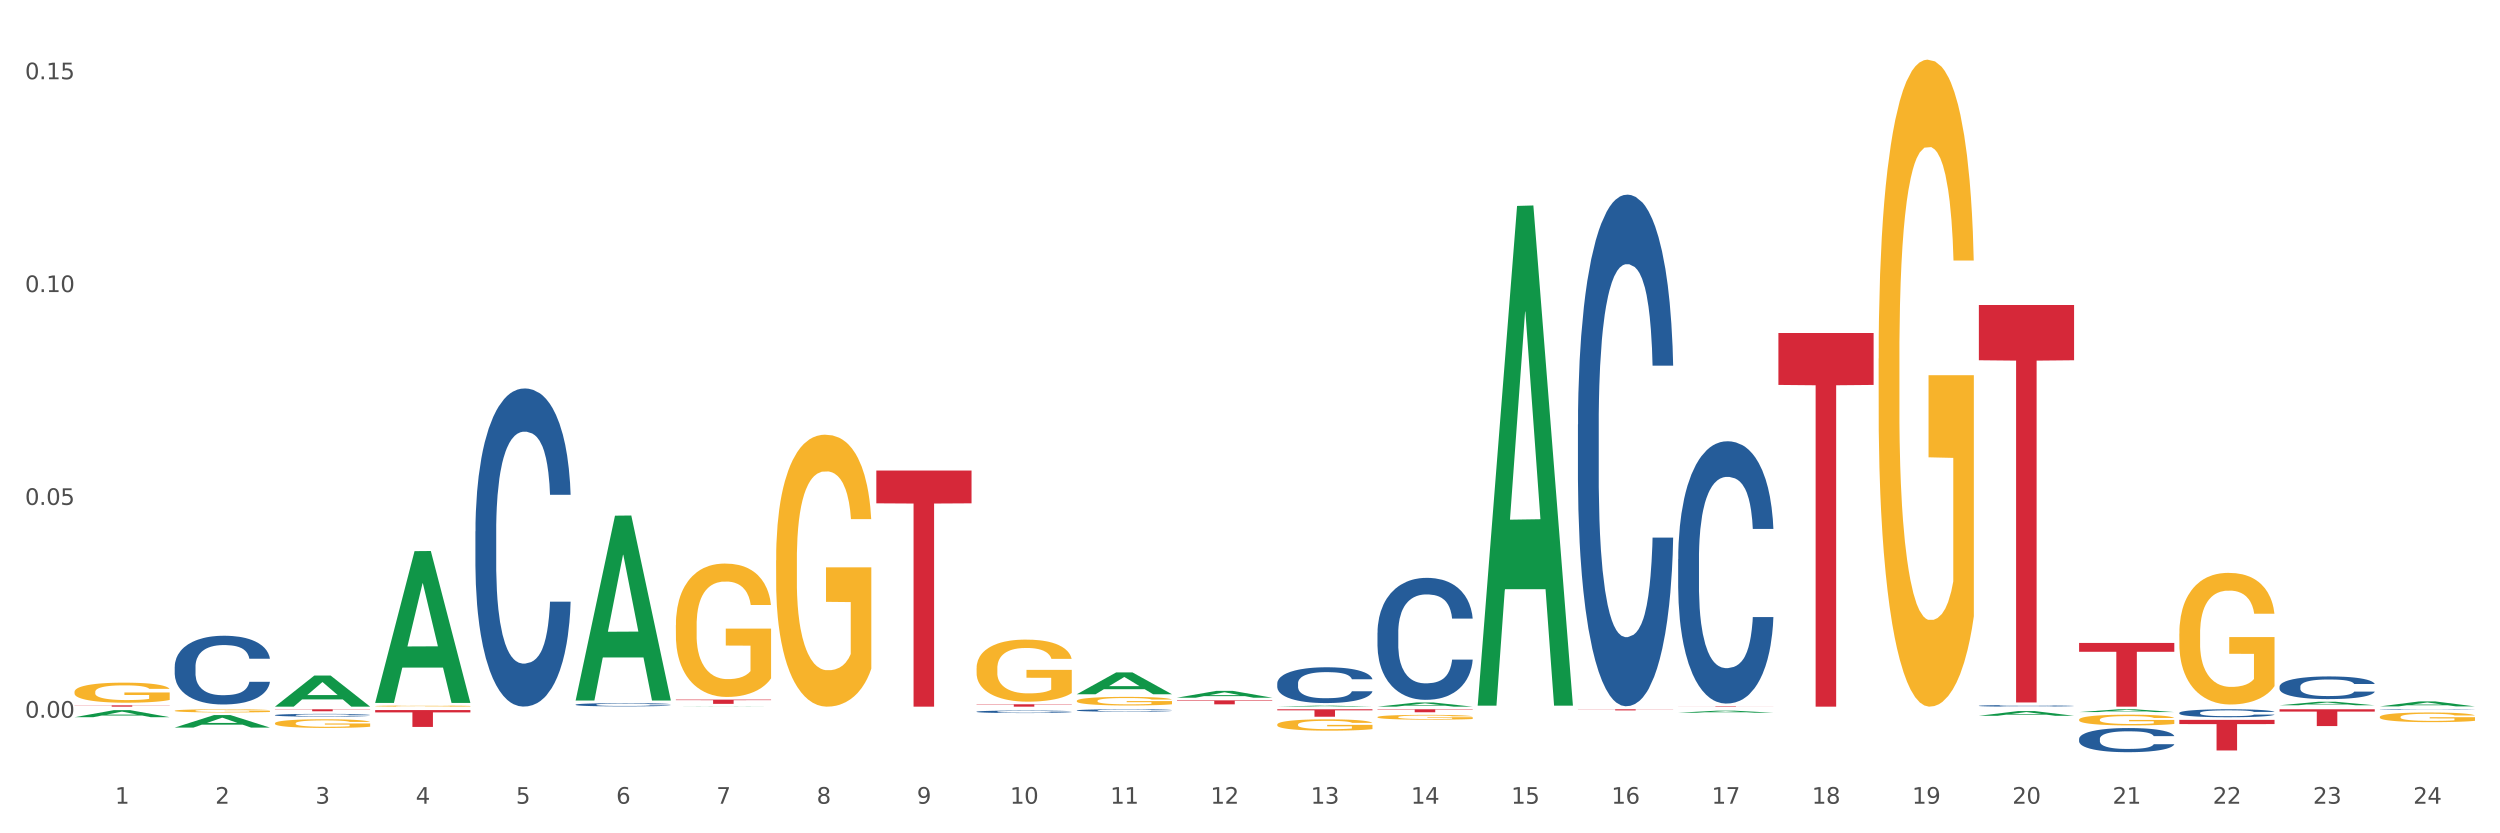 <?xml version="1.0" encoding="utf-8" standalone="no"?>
<!DOCTYPE svg PUBLIC "-//W3C//DTD SVG 1.1//EN"
  "http://www.w3.org/Graphics/SVG/1.1/DTD/svg11.dtd">
<svg xmlns:xlink="http://www.w3.org/1999/xlink" width="1080pt" height="360pt" viewBox="0 0 1080 360" xmlns="http://www.w3.org/2000/svg" version="1.1">
 <rect x="0" y="0" width="1080" height="360" fill="#333333" stroke="none"/>
 <defs>
  <style type="text/css">*{stroke-linejoin: round; stroke-linecap: butt}</style>
 </defs>
 <g id="figure_1">
  <g id="patch_1">
   <path d="M 0 360 
L 1080 360 
L 1080 0 
L 0 0 
z
" style="fill: #ffffff; stroke: #ffffff; stroke-linejoin: miter"/>
  </g>
  <g id="axes_1">
   <g id="matplotlib.axis_1">
    <g id="xtick_1">
     <g id="text_1">
      <!-- 1 -->
      <g style="fill: #4d4d4d" transform="translate(49.688 347.204) scale(0.096 -0.096)">
       <defs>
        <path id="DejaVuSans-31" d="M 794 531 
L 1825 531 
L 1825 4091 
L 703 3866 
L 703 4441 
L 1819 4666 
L 2450 4666 
L 2450 531 
L 3481 531 
L 3481 0 
L 794 0 
L 794 531 
z
" transform="scale(0.016)"/>
       </defs>
       <use xlink:href="#DejaVuSans-31"/>
      </g>
     </g>
    </g>
    <g id="xtick_2">
     <g id="text_2">
      <!-- 2 -->
      <g style="fill: #4d4d4d" transform="translate(92.988 347.204) scale(0.096 -0.096)">
       <defs>
        <path id="DejaVuSans-32" d="M 1228 531 
L 3431 531 
L 3431 0 
L 469 0 
L 469 531 
Q 828 903 1448 1529 
Q 2069 2156 2228 2338 
Q 2531 2678 2651 2914 
Q 2772 3150 2772 3378 
Q 2772 3750 2511 3984 
Q 2250 4219 1831 4219 
Q 1534 4219 1204 4116 
Q 875 4013 500 3803 
L 500 4441 
Q 881 4594 1212 4672 
Q 1544 4750 1819 4750 
Q 2544 4750 2975 4387 
Q 3406 4025 3406 3419 
Q 3406 3131 3298 2873 
Q 3191 2616 2906 2266 
Q 2828 2175 2409 1742 
Q 1991 1309 1228 531 
z
" transform="scale(0.016)"/>
       </defs>
       <use xlink:href="#DejaVuSans-32"/>
      </g>
     </g>
    </g>
    <g id="xtick_3">
     <g id="text_3">
      <!-- 3 -->
      <g style="fill: #4d4d4d" transform="translate(136.287 347.204) scale(0.096 -0.096)">
       <defs>
        <path id="DejaVuSans-33" d="M 2597 2516 
Q 3050 2419 3304 2112 
Q 3559 1806 3559 1356 
Q 3559 666 3084 287 
Q 2609 -91 1734 -91 
Q 1441 -91 1130 -33 
Q 819 25 488 141 
L 488 750 
Q 750 597 1062 519 
Q 1375 441 1716 441 
Q 2309 441 2620 675 
Q 2931 909 2931 1356 
Q 2931 1769 2642 2001 
Q 2353 2234 1838 2234 
L 1294 2234 
L 1294 2753 
L 1863 2753 
Q 2328 2753 2575 2939 
Q 2822 3125 2822 3475 
Q 2822 3834 2567 4026 
Q 2313 4219 1838 4219 
Q 1578 4219 1281 4162 
Q 984 4106 628 3988 
L 628 4550 
Q 988 4650 1302 4700 
Q 1616 4750 1894 4750 
Q 2613 4750 3031 4423 
Q 3450 4097 3450 3541 
Q 3450 3153 3228 2886 
Q 3006 2619 2597 2516 
z
" transform="scale(0.016)"/>
       </defs>
       <use xlink:href="#DejaVuSans-33"/>
      </g>
     </g>
    </g>
    <g id="xtick_4">
     <g id="text_4">
      <!-- 4 -->
      <g style="fill: #4d4d4d" transform="translate(179.587 347.204) scale(0.096 -0.096)">
       <defs>
        <path id="DejaVuSans-34" d="M 2419 4116 
L 825 1625 
L 2419 1625 
L 2419 4116 
z
M 2253 4666 
L 3047 4666 
L 3047 1625 
L 3713 1625 
L 3713 1100 
L 3047 1100 
L 3047 0 
L 2419 0 
L 2419 1100 
L 313 1100 
L 313 1709 
L 2253 4666 
z
" transform="scale(0.016)"/>
       </defs>
       <use xlink:href="#DejaVuSans-34"/>
      </g>
     </g>
    </g>
    <g id="xtick_5">
     <g id="text_5">
      <!-- 5 -->
      <g style="fill: #4d4d4d" transform="translate(222.887 347.204) scale(0.096 -0.096)">
       <defs>
        <path id="DejaVuSans-35" d="M 691 4666 
L 3169 4666 
L 3169 4134 
L 1269 4134 
L 1269 2991 
Q 1406 3038 1543 3061 
Q 1681 3084 1819 3084 
Q 2600 3084 3056 2656 
Q 3513 2228 3513 1497 
Q 3513 744 3044 326 
Q 2575 -91 1722 -91 
Q 1428 -91 1123 -41 
Q 819 9 494 109 
L 494 744 
Q 775 591 1075 516 
Q 1375 441 1709 441 
Q 2250 441 2565 725 
Q 2881 1009 2881 1497 
Q 2881 1984 2565 2268 
Q 2250 2553 1709 2553 
Q 1456 2553 1204 2497 
Q 953 2441 691 2322 
L 691 4666 
z
" transform="scale(0.016)"/>
       </defs>
       <use xlink:href="#DejaVuSans-35"/>
      </g>
     </g>
    </g>
    <g id="xtick_6">
     <g id="text_6">
      <!-- 6 -->
      <g style="fill: #4d4d4d" transform="translate(266.186 347.204) scale(0.096 -0.096)">
       <defs>
        <path id="DejaVuSans-36" d="M 2113 2584 
Q 1688 2584 1439 2293 
Q 1191 2003 1191 1497 
Q 1191 994 1439 701 
Q 1688 409 2113 409 
Q 2538 409 2786 701 
Q 3034 994 3034 1497 
Q 3034 2003 2786 2293 
Q 2538 2584 2113 2584 
z
M 3366 4563 
L 3366 3988 
Q 3128 4100 2886 4159 
Q 2644 4219 2406 4219 
Q 1781 4219 1451 3797 
Q 1122 3375 1075 2522 
Q 1259 2794 1537 2939 
Q 1816 3084 2150 3084 
Q 2853 3084 3261 2657 
Q 3669 2231 3669 1497 
Q 3669 778 3244 343 
Q 2819 -91 2113 -91 
Q 1303 -91 875 529 
Q 447 1150 447 2328 
Q 447 3434 972 4092 
Q 1497 4750 2381 4750 
Q 2619 4750 2861 4703 
Q 3103 4656 3366 4563 
z
" transform="scale(0.016)"/>
       </defs>
       <use xlink:href="#DejaVuSans-36"/>
      </g>
     </g>
    </g>
    <g id="xtick_7">
     <g id="text_7">
      <!-- 7 -->
      <g style="fill: #4d4d4d" transform="translate(309.486 347.204) scale(0.096 -0.096)">
       <defs>
        <path id="DejaVuSans-37" d="M 525 4666 
L 3525 4666 
L 3525 4397 
L 1831 0 
L 1172 0 
L 2766 4134 
L 525 4134 
L 525 4666 
z
" transform="scale(0.016)"/>
       </defs>
       <use xlink:href="#DejaVuSans-37"/>
      </g>
     </g>
    </g>
    <g id="xtick_8">
     <g id="text_8">
      <!-- 8 -->
      <g style="fill: #4d4d4d" transform="translate(352.785 347.204) scale(0.096 -0.096)">
       <defs>
        <path id="DejaVuSans-38" d="M 2034 2216 
Q 1584 2216 1326 1975 
Q 1069 1734 1069 1313 
Q 1069 891 1326 650 
Q 1584 409 2034 409 
Q 2484 409 2743 651 
Q 3003 894 3003 1313 
Q 3003 1734 2745 1975 
Q 2488 2216 2034 2216 
z
M 1403 2484 
Q 997 2584 770 2862 
Q 544 3141 544 3541 
Q 544 4100 942 4425 
Q 1341 4750 2034 4750 
Q 2731 4750 3128 4425 
Q 3525 4100 3525 3541 
Q 3525 3141 3298 2862 
Q 3072 2584 2669 2484 
Q 3125 2378 3379 2068 
Q 3634 1759 3634 1313 
Q 3634 634 3220 271 
Q 2806 -91 2034 -91 
Q 1263 -91 848 271 
Q 434 634 434 1313 
Q 434 1759 690 2068 
Q 947 2378 1403 2484 
z
M 1172 3481 
Q 1172 3119 1398 2916 
Q 1625 2713 2034 2713 
Q 2441 2713 2670 2916 
Q 2900 3119 2900 3481 
Q 2900 3844 2670 4047 
Q 2441 4250 2034 4250 
Q 1625 4250 1398 4047 
Q 1172 3844 1172 3481 
z
" transform="scale(0.016)"/>
       </defs>
       <use xlink:href="#DejaVuSans-38"/>
      </g>
     </g>
    </g>
    <g id="xtick_9">
     <g id="text_9">
      <!-- 9 -->
      <g style="fill: #4d4d4d" transform="translate(396.085 347.204) scale(0.096 -0.096)">
       <defs>
        <path id="DejaVuSans-39" d="M 703 97 
L 703 672 
Q 941 559 1184 500 
Q 1428 441 1663 441 
Q 2288 441 2617 861 
Q 2947 1281 2994 2138 
Q 2813 1869 2534 1725 
Q 2256 1581 1919 1581 
Q 1219 1581 811 2004 
Q 403 2428 403 3163 
Q 403 3881 828 4315 
Q 1253 4750 1959 4750 
Q 2769 4750 3195 4129 
Q 3622 3509 3622 2328 
Q 3622 1225 3098 567 
Q 2575 -91 1691 -91 
Q 1453 -91 1209 -44 
Q 966 3 703 97 
z
M 1959 2075 
Q 2384 2075 2632 2365 
Q 2881 2656 2881 3163 
Q 2881 3666 2632 3958 
Q 2384 4250 1959 4250 
Q 1534 4250 1286 3958 
Q 1038 3666 1038 3163 
Q 1038 2656 1286 2365 
Q 1534 2075 1959 2075 
z
" transform="scale(0.016)"/>
       </defs>
       <use xlink:href="#DejaVuSans-39"/>
      </g>
     </g>
    </g>
    <g id="xtick_10">
     <g id="text_10">
      <!-- 10 -->
      <g style="fill: #4d4d4d" transform="translate(436.331 347.204) scale(0.096 -0.096)">
       <defs>
        <path id="DejaVuSans-30" d="M 2034 4250 
Q 1547 4250 1301 3770 
Q 1056 3291 1056 2328 
Q 1056 1369 1301 889 
Q 1547 409 2034 409 
Q 2525 409 2770 889 
Q 3016 1369 3016 2328 
Q 3016 3291 2770 3770 
Q 2525 4250 2034 4250 
z
M 2034 4750 
Q 2819 4750 3233 4129 
Q 3647 3509 3647 2328 
Q 3647 1150 3233 529 
Q 2819 -91 2034 -91 
Q 1250 -91 836 529 
Q 422 1150 422 2328 
Q 422 3509 836 4129 
Q 1250 4750 2034 4750 
z
" transform="scale(0.016)"/>
       </defs>
       <use xlink:href="#DejaVuSans-31"/>
       <use xlink:href="#DejaVuSans-30" transform="translate(63.623 0)"/>
      </g>
     </g>
    </g>
    <g id="xtick_11">
     <g id="text_11">
      <!-- 11 -->
      <g style="fill: #4d4d4d" transform="translate(479.63 347.204) scale(0.096 -0.096)">
       <use xlink:href="#DejaVuSans-31"/>
       <use xlink:href="#DejaVuSans-31" transform="translate(63.623 0)"/>
      </g>
     </g>
    </g>
    <g id="xtick_12">
     <g id="text_12">
      <!-- 12 -->
      <g style="fill: #4d4d4d" transform="translate(522.93 347.204) scale(0.096 -0.096)">
       <use xlink:href="#DejaVuSans-31"/>
       <use xlink:href="#DejaVuSans-32" transform="translate(63.623 0)"/>
      </g>
     </g>
    </g>
    <g id="xtick_13">
     <g id="text_13">
      <!-- 13 -->
      <g style="fill: #4d4d4d" transform="translate(566.229 347.204) scale(0.096 -0.096)">
       <use xlink:href="#DejaVuSans-31"/>
       <use xlink:href="#DejaVuSans-33" transform="translate(63.623 0)"/>
      </g>
     </g>
    </g>
    <g id="xtick_14">
     <g id="text_14">
      <!-- 14 -->
      <g style="fill: #4d4d4d" transform="translate(609.529 347.204) scale(0.096 -0.096)">
       <use xlink:href="#DejaVuSans-31"/>
       <use xlink:href="#DejaVuSans-34" transform="translate(63.623 0)"/>
      </g>
     </g>
    </g>
    <g id="xtick_15">
     <g id="text_15">
      <!-- 15 -->
      <g style="fill: #4d4d4d" transform="translate(652.828 347.204) scale(0.096 -0.096)">
       <use xlink:href="#DejaVuSans-31"/>
       <use xlink:href="#DejaVuSans-35" transform="translate(63.623 0)"/>
      </g>
     </g>
    </g>
    <g id="xtick_16">
     <g id="text_16">
      <!-- 16 -->
      <g style="fill: #4d4d4d" transform="translate(696.128 347.204) scale(0.096 -0.096)">
       <use xlink:href="#DejaVuSans-31"/>
       <use xlink:href="#DejaVuSans-36" transform="translate(63.623 0)"/>
      </g>
     </g>
    </g>
    <g id="xtick_17">
     <g id="text_17">
      <!-- 17 -->
      <g style="fill: #4d4d4d" transform="translate(739.428 347.204) scale(0.096 -0.096)">
       <use xlink:href="#DejaVuSans-31"/>
       <use xlink:href="#DejaVuSans-37" transform="translate(63.623 0)"/>
      </g>
     </g>
    </g>
    <g id="xtick_18">
     <g id="text_18">
      <!-- 18 -->
      <g style="fill: #4d4d4d" transform="translate(782.727 347.204) scale(0.096 -0.096)">
       <use xlink:href="#DejaVuSans-31"/>
       <use xlink:href="#DejaVuSans-38" transform="translate(63.623 0)"/>
      </g>
     </g>
    </g>
    <g id="xtick_19">
     <g id="text_19">
      <!-- 19 -->
      <g style="fill: #4d4d4d" transform="translate(826.027 347.204) scale(0.096 -0.096)">
       <use xlink:href="#DejaVuSans-31"/>
       <use xlink:href="#DejaVuSans-39" transform="translate(63.623 0)"/>
      </g>
     </g>
    </g>
    <g id="xtick_20">
     <g id="text_20">
      <!-- 20 -->
      <g style="fill: #4d4d4d" transform="translate(869.326 347.204) scale(0.096 -0.096)">
       <use xlink:href="#DejaVuSans-32"/>
       <use xlink:href="#DejaVuSans-30" transform="translate(63.623 0)"/>
      </g>
     </g>
    </g>
    <g id="xtick_21">
     <g id="text_21">
      <!-- 21 -->
      <g style="fill: #4d4d4d" transform="translate(912.626 347.204) scale(0.096 -0.096)">
       <use xlink:href="#DejaVuSans-32"/>
       <use xlink:href="#DejaVuSans-31" transform="translate(63.623 0)"/>
      </g>
     </g>
    </g>
    <g id="xtick_22">
     <g id="text_22">
      <!-- 22 -->
      <g style="fill: #4d4d4d" transform="translate(955.926 347.204) scale(0.096 -0.096)">
       <use xlink:href="#DejaVuSans-32"/>
       <use xlink:href="#DejaVuSans-32" transform="translate(63.623 0)"/>
      </g>
     </g>
    </g>
    <g id="xtick_23">
     <g id="text_23">
      <!-- 23 -->
      <g style="fill: #4d4d4d" transform="translate(999.225 347.204) scale(0.096 -0.096)">
       <use xlink:href="#DejaVuSans-32"/>
       <use xlink:href="#DejaVuSans-33" transform="translate(63.623 0)"/>
      </g>
     </g>
    </g>
    <g id="xtick_24">
     <g id="text_24">
      <!-- 24 -->
      <g style="fill: #4d4d4d" transform="translate(1042.525 347.204) scale(0.096 -0.096)">
       <use xlink:href="#DejaVuSans-32"/>
       <use xlink:href="#DejaVuSans-34" transform="translate(63.623 0)"/>
      </g>
     </g>
    </g>
    <g id="xtick_25"/>
    <g id="xtick_26"/>
    <g id="xtick_27"/>
    <g id="xtick_28"/>
    <g id="xtick_29"/>
    <g id="xtick_30"/>
    <g id="xtick_31"/>
    <g id="xtick_32"/>
    <g id="xtick_33"/>
    <g id="xtick_34"/>
    <g id="xtick_35"/>
    <g id="xtick_36"/>
    <g id="xtick_37"/>
    <g id="xtick_38"/>
    <g id="xtick_39"/>
    <g id="xtick_40"/>
    <g id="xtick_41"/>
    <g id="xtick_42"/>
    <g id="xtick_43"/>
    <g id="xtick_44"/>
    <g id="xtick_45"/>
    <g id="xtick_46"/>
    <g id="xtick_47"/>
   </g>
   <g id="matplotlib.axis_2">
    <g id="ytick_1">
     <g id="text_25">
      <!-- 0.00 -->
      <g style="fill: #4d4d4d" transform="translate(10.8 310.052) scale(0.096 -0.096)">
       <defs>
        <path id="DejaVuSans-2e" d="M 684 794 
L 1344 794 
L 1344 0 
L 684 0 
L 684 794 
z
" transform="scale(0.016)"/>
       </defs>
       <use xlink:href="#DejaVuSans-30"/>
       <use xlink:href="#DejaVuSans-2e" transform="translate(63.623 0)"/>
       <use xlink:href="#DejaVuSans-30" transform="translate(95.41 0)"/>
       <use xlink:href="#DejaVuSans-30" transform="translate(159.033 0)"/>
      </g>
     </g>
    </g>
    <g id="ytick_2">
     <g id="text_26">
      <!-- 0.05 -->
      <g style="fill: #4d4d4d" transform="translate(10.8 218.114) scale(0.096 -0.096)">
       <use xlink:href="#DejaVuSans-30"/>
       <use xlink:href="#DejaVuSans-2e" transform="translate(63.623 0)"/>
       <use xlink:href="#DejaVuSans-30" transform="translate(95.41 0)"/>
       <use xlink:href="#DejaVuSans-35" transform="translate(159.033 0)"/>
      </g>
     </g>
    </g>
    <g id="ytick_3">
     <g id="text_27">
      <!-- 0.10 -->
      <g style="fill: #4d4d4d" transform="translate(10.8 126.177) scale(0.096 -0.096)">
       <use xlink:href="#DejaVuSans-30"/>
       <use xlink:href="#DejaVuSans-2e" transform="translate(63.623 0)"/>
       <use xlink:href="#DejaVuSans-31" transform="translate(95.41 0)"/>
       <use xlink:href="#DejaVuSans-30" transform="translate(159.033 0)"/>
      </g>
     </g>
    </g>
    <g id="ytick_4">
     <g id="text_28">
      <!-- 0.15 -->
      <g style="fill: #4d4d4d" transform="translate(10.8 34.239) scale(0.096 -0.096)">
       <use xlink:href="#DejaVuSans-30"/>
       <use xlink:href="#DejaVuSans-2e" transform="translate(63.623 0)"/>
       <use xlink:href="#DejaVuSans-31" transform="translate(95.41 0)"/>
       <use xlink:href="#DejaVuSans-35" transform="translate(159.033 0)"/>
      </g>
     </g>
    </g>
    <g id="ytick_5"/>
    <g id="ytick_6"/>
    <g id="ytick_7"/>
   </g>
   <g id="PolyCollection_1">
    <path d="M 32.175 309.829 
L 32.217 309.826 
L 49.18 306.784 
L 56.22 306.781 
L 73.31 309.835 
L 65.167 309.835 
L 61.478 309.124 
L 43.964 309.124 
L 43.837 309.135 
L 40.275 309.835 
L 32.175 309.835 
L 32.175 309.829 
L 46.169 308.699 
L 59.273 308.696 
L 52.785 307.432 
L 52.7 307.426 
L 52.615 307.435 
L 46.127 308.696 
L 46.169 308.699 
L 32.175 309.829 
z
" clip-path="url(#p13c9da10ed)" style="fill: #109648"/>
    <path d="M 941.466 273.757 
L 941.515 273.705 
L 941.515 271.835 
L 941.612 270.225 
L 942.098 266.329 
L 942.826 263.109 
L 943.36 261.395 
L 943.894 259.993 
L 944.526 258.59 
L 945.303 257.136 
L 946.711 255.006 
L 947.585 253.916 
L 948.654 252.773 
L 950.596 251.111 
L 952.005 250.176 
L 953.462 249.397 
L 955.841 248.462 
L 957.396 248.046 
L 959.047 247.735 
L 961.038 247.527 
L 962.543 247.475 
L 965.846 247.631 
L 968.663 248.098 
L 970.022 248.462 
L 971.771 249.085 
L 972.694 249.501 
L 974.199 250.332 
L 975.753 251.422 
L 976.822 252.357 
L 978.424 254.123 
L 979.638 255.889 
L 980.755 258.071 
L 981.338 259.577 
L 981.775 260.979 
L 982.164 262.59 
L 982.552 265.135 
L 973.811 265.135 
L 973.471 263.317 
L 972.936 261.603 
L 972.159 259.941 
L 971.479 258.902 
L 970.314 257.603 
L 969.245 256.772 
L 968.128 256.149 
L 966.769 255.63 
L 965.7 255.37 
L 964.195 255.162 
L 961.232 255.214 
L 959.241 255.63 
L 957.881 256.149 
L 957.007 256.616 
L 956.23 257.136 
L 955.356 257.863 
L 954.336 258.954 
L 953.607 259.941 
L 952.879 261.187 
L 952.296 262.434 
L 951.762 263.888 
L 951.325 265.446 
L 950.985 267.056 
L 950.694 269.03 
L 950.451 272.302 
L 950.451 279.418 
L 950.548 281.028 
L 950.791 283.158 
L 951.082 284.768 
L 951.568 286.69 
L 952.005 287.988 
L 952.83 289.858 
L 953.753 291.416 
L 954.482 292.403 
L 955.21 293.234 
L 956.473 294.377 
L 957.881 295.312 
L 959.095 295.883 
L 960.747 296.403 
L 961.864 296.611 
L 962.835 296.714 
L 965.215 296.714 
L 966.914 296.559 
L 968.808 296.195 
L 970.265 295.728 
L 971.479 295.156 
L 972.839 294.221 
L 973.713 293.338 
L 973.713 282.483 
L 963.029 282.431 
L 963.029 275.211 
L 982.601 275.211 
L 982.601 296.403 
L 981.775 297.494 
L 980.852 298.48 
L 979.881 299.363 
L 978.424 300.454 
L 976.676 301.493 
L 975.122 302.22 
L 973.471 302.843 
L 971.528 303.415 
L 969.003 303.934 
L 967.449 304.142 
L 965.506 304.298 
L 963.223 304.35 
L 961.232 304.246 
L 959.29 303.986 
L 957.25 303.519 
L 955.259 302.843 
L 953.753 302.168 
L 952.248 301.337 
L 950.645 300.246 
L 949.382 299.208 
L 948.411 298.273 
L 947.343 297.078 
L 946.177 295.52 
L 945.303 294.117 
L 944.526 292.663 
L 943.7 290.793 
L 943.117 289.183 
L 942.535 287.157 
L 942.195 285.651 
L 941.806 283.314 
L 941.515 280.042 
L 941.466 273.757 
z
" clip-path="url(#p13c9da10ed)" style="fill: #f7b32b"/>
    <path d="M 1028.065 309.724 
L 1028.114 309.721 
L 1028.114 309.583 
L 1028.211 309.465 
L 1028.697 309.179 
L 1029.425 308.942 
L 1029.959 308.816 
L 1030.494 308.713 
L 1031.125 308.61 
L 1031.902 308.503 
L 1033.31 308.346 
L 1034.185 308.266 
L 1035.253 308.182 
L 1037.196 308.06 
L 1038.604 307.991 
L 1040.061 307.934 
L 1042.441 307.865 
L 1043.995 307.835 
L 1045.646 307.812 
L 1047.637 307.797 
L 1049.143 307.793 
L 1052.445 307.804 
L 1055.262 307.839 
L 1056.622 307.865 
L 1058.37 307.911 
L 1059.293 307.942 
L 1060.798 308.003 
L 1062.352 308.083 
L 1063.421 308.152 
L 1065.023 308.281 
L 1066.238 308.411 
L 1067.355 308.572 
L 1067.937 308.682 
L 1068.374 308.785 
L 1068.763 308.904 
L 1069.151 309.091 
L 1060.41 309.091 
L 1060.07 308.957 
L 1059.536 308.831 
L 1058.759 308.709 
L 1058.079 308.633 
L 1056.913 308.537 
L 1055.845 308.476 
L 1054.728 308.43 
L 1053.368 308.392 
L 1052.299 308.373 
L 1050.794 308.358 
L 1047.831 308.362 
L 1045.84 308.392 
L 1044.48 308.43 
L 1043.606 308.465 
L 1042.829 308.503 
L 1041.955 308.556 
L 1040.935 308.636 
L 1040.207 308.709 
L 1039.478 308.801 
L 1038.895 308.892 
L 1038.361 308.999 
L 1037.924 309.114 
L 1037.584 309.232 
L 1037.293 309.377 
L 1037.05 309.618 
L 1037.05 310.141 
L 1037.147 310.259 
L 1037.39 310.415 
L 1037.681 310.534 
L 1038.167 310.675 
L 1038.604 310.771 
L 1039.43 310.908 
L 1040.352 311.022 
L 1041.081 311.095 
L 1041.809 311.156 
L 1043.072 311.24 
L 1044.48 311.309 
L 1045.695 311.351 
L 1047.346 311.389 
L 1048.463 311.404 
L 1049.434 311.412 
L 1051.814 311.412 
L 1053.513 311.4 
L 1055.408 311.374 
L 1056.864 311.339 
L 1058.079 311.297 
L 1059.438 311.229 
L 1060.313 311.164 
L 1060.313 310.366 
L 1049.628 310.362 
L 1049.628 309.831 
L 1069.2 309.831 
L 1069.2 311.389 
L 1068.374 311.469 
L 1067.452 311.542 
L 1066.48 311.607 
L 1065.023 311.687 
L 1063.275 311.763 
L 1061.721 311.817 
L 1060.07 311.862 
L 1058.127 311.904 
L 1055.602 311.943 
L 1054.048 311.958 
L 1052.105 311.969 
L 1049.823 311.973 
L 1047.831 311.965 
L 1045.889 311.946 
L 1043.849 311.912 
L 1041.858 311.862 
L 1040.352 311.813 
L 1038.847 311.752 
L 1037.244 311.671 
L 1035.982 311.595 
L 1035.01 311.526 
L 1033.942 311.439 
L 1032.776 311.324 
L 1031.902 311.221 
L 1031.125 311.114 
L 1030.299 310.977 
L 1029.717 310.858 
L 1029.134 310.709 
L 1028.794 310.599 
L 1028.405 310.427 
L 1028.114 310.186 
L 1028.065 309.724 
z
" clip-path="url(#p13c9da10ed)" style="fill: #f7b32b"/>
    <path d="M 335.272 242.077 
L 335.321 241.969 
L 335.321 238.106 
L 335.418 234.78 
L 335.903 226.732 
L 336.632 220.079 
L 337.166 216.538 
L 337.7 213.64 
L 338.332 210.743 
L 339.109 207.739 
L 340.517 203.339 
L 341.391 201.086 
L 342.46 198.725 
L 344.402 195.291 
L 345.811 193.36 
L 347.268 191.75 
L 349.647 189.819 
L 351.201 188.96 
L 352.853 188.316 
L 354.844 187.887 
L 356.349 187.78 
L 359.652 188.102 
L 362.469 189.067 
L 363.828 189.819 
L 365.577 191.106 
L 366.499 191.965 
L 368.005 193.682 
L 369.559 195.935 
L 370.627 197.867 
L 372.23 201.515 
L 373.444 205.163 
L 374.561 209.67 
L 375.144 212.782 
L 375.581 215.679 
L 375.97 219.006 
L 376.358 224.264 
L 367.616 224.264 
L 367.276 220.508 
L 366.742 216.967 
L 365.965 213.533 
L 365.285 211.387 
L 364.12 208.704 
L 363.051 206.988 
L 361.934 205.7 
L 360.574 204.627 
L 359.506 204.09 
L 358.001 203.661 
L 355.038 203.768 
L 353.047 204.627 
L 351.687 205.7 
L 350.813 206.666 
L 350.036 207.739 
L 349.162 209.241 
L 348.142 211.494 
L 347.413 213.533 
L 346.685 216.109 
L 346.102 218.684 
L 345.568 221.688 
L 345.131 224.908 
L 344.791 228.234 
L 344.499 232.312 
L 344.257 239.072 
L 344.257 253.773 
L 344.354 257.099 
L 344.597 261.499 
L 344.888 264.825 
L 345.374 268.796 
L 345.811 271.478 
L 346.636 275.341 
L 347.559 278.56 
L 348.288 280.599 
L 349.016 282.316 
L 350.279 284.677 
L 351.687 286.608 
L 352.901 287.789 
L 354.552 288.862 
L 355.669 289.291 
L 356.641 289.506 
L 359.02 289.506 
L 360.72 289.184 
L 362.614 288.433 
L 364.071 287.467 
L 365.285 286.287 
L 366.645 284.355 
L 367.519 282.531 
L 367.519 260.104 
L 356.835 259.997 
L 356.835 245.081 
L 376.407 245.081 
L 376.407 288.862 
L 375.581 291.115 
L 374.658 293.154 
L 373.687 294.978 
L 372.23 297.232 
L 370.482 299.378 
L 368.928 300.88 
L 367.276 302.168 
L 365.334 303.348 
L 362.808 304.421 
L 361.254 304.85 
L 359.312 305.172 
L 357.029 305.28 
L 355.038 305.065 
L 353.095 304.528 
L 351.056 303.563 
L 349.065 302.168 
L 347.559 300.773 
L 346.054 299.056 
L 344.451 296.802 
L 343.188 294.656 
L 342.217 292.725 
L 341.148 290.257 
L 339.983 287.038 
L 339.109 284.14 
L 338.332 281.136 
L 337.506 277.273 
L 336.923 273.946 
L 336.341 269.761 
L 336.001 266.65 
L 335.612 261.821 
L 335.321 255.061 
L 335.272 242.077 
z
" clip-path="url(#p13c9da10ed)" style="fill: #f7b32b"/>
    <path d="M 421.871 288.701 
L 421.92 288.676 
L 421.92 287.794 
L 422.017 287.035 
L 422.503 285.198 
L 423.231 283.68 
L 423.765 282.872 
L 424.299 282.21 
L 424.931 281.549 
L 425.708 280.863 
L 427.116 279.859 
L 427.99 279.345 
L 429.059 278.806 
L 431.001 278.022 
L 432.41 277.581 
L 433.867 277.214 
L 436.246 276.773 
L 437.801 276.577 
L 439.452 276.43 
L 441.443 276.332 
L 442.948 276.308 
L 446.251 276.381 
L 449.068 276.601 
L 450.427 276.773 
L 452.176 277.067 
L 453.099 277.263 
L 454.604 277.655 
L 456.158 278.169 
L 457.227 278.61 
L 458.829 279.443 
L 460.043 280.275 
L 461.16 281.304 
L 461.743 282.014 
L 462.18 282.676 
L 462.569 283.435 
L 462.957 284.635 
L 454.216 284.635 
L 453.876 283.778 
L 453.341 282.969 
L 452.564 282.186 
L 451.884 281.696 
L 450.719 281.084 
L 449.65 280.692 
L 448.533 280.398 
L 447.174 280.153 
L 446.105 280.03 
L 444.6 279.932 
L 441.637 279.957 
L 439.646 280.153 
L 438.286 280.398 
L 437.412 280.618 
L 436.635 280.863 
L 435.761 281.206 
L 434.741 281.72 
L 434.013 282.186 
L 433.284 282.774 
L 432.701 283.361 
L 432.167 284.047 
L 431.73 284.782 
L 431.39 285.541 
L 431.099 286.472 
L 430.856 288.015 
L 430.856 291.37 
L 430.953 292.13 
L 431.196 293.134 
L 431.487 293.893 
L 431.973 294.799 
L 432.41 295.412 
L 433.235 296.293 
L 434.158 297.028 
L 434.887 297.493 
L 435.615 297.885 
L 436.878 298.424 
L 438.286 298.865 
L 439.5 299.134 
L 441.152 299.379 
L 442.269 299.477 
L 443.24 299.526 
L 445.62 299.526 
L 447.319 299.453 
L 449.213 299.281 
L 450.67 299.061 
L 451.884 298.791 
L 453.244 298.351 
L 454.118 297.934 
L 454.118 292.815 
L 443.434 292.791 
L 443.434 289.386 
L 463.006 289.386 
L 463.006 299.379 
L 462.18 299.894 
L 461.258 300.359 
L 460.286 300.775 
L 458.829 301.29 
L 457.081 301.78 
L 455.527 302.122 
L 453.876 302.416 
L 451.933 302.686 
L 449.408 302.931 
L 447.854 303.029 
L 445.911 303.102 
L 443.628 303.127 
L 441.637 303.078 
L 439.695 302.955 
L 437.655 302.735 
L 435.664 302.416 
L 434.158 302.098 
L 432.653 301.706 
L 431.05 301.192 
L 429.787 300.702 
L 428.816 300.261 
L 427.748 299.698 
L 426.582 298.963 
L 425.708 298.302 
L 424.931 297.616 
L 424.105 296.734 
L 423.522 295.975 
L 422.94 295.02 
L 422.6 294.309 
L 422.211 293.207 
L 421.92 291.664 
L 421.871 288.701 
z
" clip-path="url(#p13c9da10ed)" style="fill: #f7b32b"/>
    <path d="M 291.972 270.088 
L 292.021 270.035 
L 292.021 268.14 
L 292.118 266.508 
L 292.604 262.561 
L 293.332 259.297 
L 293.867 257.56 
L 294.401 256.139 
L 295.032 254.718 
L 295.809 253.244 
L 297.218 251.086 
L 298.092 249.98 
L 299.16 248.822 
L 301.103 247.138 
L 302.511 246.19 
L 303.968 245.401 
L 306.348 244.453 
L 307.902 244.032 
L 309.553 243.716 
L 311.544 243.506 
L 313.05 243.453 
L 316.352 243.611 
L 319.169 244.085 
L 320.529 244.453 
L 322.277 245.085 
L 323.2 245.506 
L 324.705 246.348 
L 326.259 247.454 
L 327.328 248.401 
L 328.931 250.191 
L 330.145 251.98 
L 331.262 254.191 
L 331.844 255.718 
L 332.281 257.139 
L 332.67 258.771 
L 333.059 261.35 
L 324.317 261.35 
L 323.977 259.508 
L 323.443 257.771 
L 322.666 256.086 
L 321.986 255.033 
L 320.82 253.718 
L 319.752 252.875 
L 318.635 252.244 
L 317.275 251.717 
L 316.206 251.454 
L 314.701 251.244 
L 311.738 251.296 
L 309.747 251.717 
L 308.387 252.244 
L 307.513 252.717 
L 306.736 253.244 
L 305.862 253.981 
L 304.842 255.086 
L 304.114 256.086 
L 303.385 257.349 
L 302.803 258.613 
L 302.268 260.087 
L 301.831 261.666 
L 301.491 263.297 
L 301.2 265.298 
L 300.957 268.614 
L 300.957 275.825 
L 301.054 277.457 
L 301.297 279.615 
L 301.588 281.247 
L 302.074 283.194 
L 302.511 284.51 
L 303.337 286.405 
L 304.259 287.984 
L 304.988 288.984 
L 305.716 289.827 
L 306.979 290.985 
L 308.387 291.932 
L 309.602 292.511 
L 311.253 293.037 
L 312.37 293.248 
L 313.341 293.353 
L 315.721 293.353 
L 317.421 293.195 
L 319.315 292.827 
L 320.772 292.353 
L 321.986 291.774 
L 323.346 290.827 
L 324.22 289.932 
L 324.22 278.931 
L 313.535 278.878 
L 313.535 271.562 
L 333.107 271.562 
L 333.107 293.037 
L 332.281 294.143 
L 331.359 295.143 
L 330.387 296.038 
L 328.931 297.143 
L 327.182 298.196 
L 325.628 298.933 
L 323.977 299.564 
L 322.034 300.144 
L 319.509 300.67 
L 317.955 300.88 
L 316.012 301.038 
L 313.73 301.091 
L 311.738 300.986 
L 309.796 300.723 
L 307.756 300.249 
L 305.765 299.564 
L 304.259 298.88 
L 302.754 298.038 
L 301.151 296.933 
L 299.889 295.88 
L 298.917 294.932 
L 297.849 293.722 
L 296.683 292.143 
L 295.809 290.721 
L 295.032 289.248 
L 294.206 287.353 
L 293.624 285.721 
L 293.041 283.668 
L 292.701 282.142 
L 292.312 279.773 
L 292.021 276.457 
L 291.972 270.088 
z
" clip-path="url(#p13c9da10ed)" style="fill: #f7b32b"/>
    <path d="M 551.77 313.015 
L 551.819 313.01 
L 551.819 312.849 
L 551.916 312.71 
L 552.401 312.373 
L 553.13 312.095 
L 553.664 311.947 
L 554.198 311.826 
L 554.83 311.705 
L 555.607 311.58 
L 557.015 311.396 
L 557.889 311.302 
L 558.958 311.203 
L 560.9 311.059 
L 562.309 310.979 
L 563.766 310.911 
L 566.145 310.831 
L 567.699 310.795 
L 569.351 310.768 
L 571.342 310.75 
L 572.847 310.746 
L 576.15 310.759 
L 578.966 310.799 
L 580.326 310.831 
L 582.075 310.885 
L 582.997 310.92 
L 584.503 310.992 
L 586.057 311.086 
L 587.125 311.167 
L 588.728 311.32 
L 589.942 311.472 
L 591.059 311.66 
L 591.642 311.79 
L 592.079 311.912 
L 592.468 312.051 
L 592.856 312.27 
L 584.114 312.27 
L 583.774 312.113 
L 583.24 311.965 
L 582.463 311.822 
L 581.783 311.732 
L 580.618 311.62 
L 579.549 311.548 
L 578.432 311.494 
L 577.072 311.45 
L 576.004 311.427 
L 574.498 311.409 
L 571.536 311.414 
L 569.545 311.45 
L 568.185 311.494 
L 567.311 311.535 
L 566.534 311.58 
L 565.66 311.642 
L 564.64 311.737 
L 563.911 311.822 
L 563.183 311.929 
L 562.6 312.037 
L 562.066 312.163 
L 561.629 312.297 
L 561.289 312.436 
L 560.997 312.607 
L 560.755 312.889 
L 560.755 313.504 
L 560.852 313.643 
L 561.094 313.826 
L 561.386 313.965 
L 561.872 314.131 
L 562.309 314.243 
L 563.134 314.405 
L 564.057 314.539 
L 564.785 314.625 
L 565.514 314.696 
L 566.777 314.795 
L 568.185 314.876 
L 569.399 314.925 
L 571.05 314.97 
L 572.167 314.988 
L 573.139 314.997 
L 575.518 314.997 
L 577.218 314.983 
L 579.112 314.952 
L 580.569 314.912 
L 581.783 314.862 
L 583.143 314.782 
L 584.017 314.705 
L 584.017 313.768 
L 573.333 313.764 
L 573.333 313.14 
L 592.905 313.14 
L 592.905 314.97 
L 592.079 315.064 
L 591.156 315.149 
L 590.185 315.226 
L 588.728 315.32 
L 586.98 315.409 
L 585.426 315.472 
L 583.774 315.526 
L 581.832 315.575 
L 579.306 315.62 
L 577.752 315.638 
L 575.81 315.652 
L 573.527 315.656 
L 571.536 315.647 
L 569.593 315.625 
L 567.554 315.584 
L 565.562 315.526 
L 564.057 315.468 
L 562.551 315.396 
L 560.949 315.302 
L 559.686 315.212 
L 558.715 315.131 
L 557.646 315.028 
L 556.481 314.894 
L 555.607 314.773 
L 554.83 314.647 
L 554.004 314.486 
L 553.421 314.347 
L 552.838 314.172 
L 552.498 314.042 
L 552.11 313.84 
L 551.819 313.557 
L 551.77 313.015 
z
" clip-path="url(#p13c9da10ed)" style="fill: #f7b32b"/>
    <path d="M 75.475 307.037 
L 75.523 307.036 
L 75.523 306.991 
L 75.62 306.952 
L 76.106 306.858 
L 76.834 306.781 
L 77.369 306.74 
L 77.903 306.706 
L 78.534 306.672 
L 79.311 306.637 
L 80.72 306.586 
L 81.594 306.56 
L 82.662 306.532 
L 84.605 306.492 
L 86.013 306.47 
L 87.47 306.451 
L 89.85 306.428 
L 91.404 306.418 
L 93.055 306.411 
L 95.046 306.406 
L 96.552 306.405 
L 99.854 306.408 
L 102.671 306.42 
L 104.031 306.428 
L 105.779 306.443 
L 106.702 306.453 
L 108.207 306.473 
L 109.762 306.5 
L 110.83 306.522 
L 112.433 306.565 
L 113.647 306.607 
L 114.764 306.66 
L 115.346 306.696 
L 115.784 306.73 
L 116.172 306.768 
L 116.561 306.83 
L 107.819 306.83 
L 107.479 306.786 
L 106.945 306.745 
L 106.168 306.705 
L 105.488 306.68 
L 104.322 306.648 
L 103.254 306.628 
L 102.137 306.613 
L 100.777 306.601 
L 99.709 306.595 
L 98.203 306.59 
L 95.241 306.591 
L 93.249 306.601 
L 91.89 306.613 
L 91.015 306.625 
L 90.238 306.637 
L 89.364 306.655 
L 88.344 306.681 
L 87.616 306.705 
L 86.887 306.735 
L 86.305 306.765 
L 85.77 306.8 
L 85.333 306.837 
L 84.993 306.876 
L 84.702 306.923 
L 84.459 307.002 
L 84.459 307.173 
L 84.556 307.212 
L 84.799 307.263 
L 85.09 307.302 
L 85.576 307.348 
L 86.013 307.38 
L 86.839 307.425 
L 87.762 307.462 
L 88.49 307.486 
L 89.218 307.506 
L 90.481 307.533 
L 91.89 307.556 
L 93.104 307.57 
L 94.755 307.582 
L 95.872 307.587 
L 96.843 307.59 
L 99.223 307.59 
L 100.923 307.586 
L 102.817 307.577 
L 104.274 307.566 
L 105.488 307.552 
L 106.848 307.53 
L 107.722 307.508 
L 107.722 307.247 
L 97.037 307.246 
L 97.037 307.072 
L 116.609 307.072 
L 116.609 307.582 
L 115.784 307.608 
L 114.861 307.632 
L 113.89 307.653 
L 112.433 307.679 
L 110.684 307.704 
L 109.13 307.722 
L 107.479 307.737 
L 105.536 307.751 
L 103.011 307.763 
L 101.457 307.768 
L 99.514 307.772 
L 97.232 307.773 
L 95.241 307.771 
L 93.298 307.764 
L 91.258 307.753 
L 89.267 307.737 
L 87.762 307.721 
L 86.256 307.701 
L 84.653 307.674 
L 83.391 307.649 
L 82.419 307.627 
L 81.351 307.598 
L 80.185 307.561 
L 79.311 307.527 
L 78.534 307.492 
L 77.709 307.447 
L 77.126 307.408 
L 76.543 307.36 
L 76.203 307.323 
L 75.815 307.267 
L 75.523 307.188 
L 75.475 307.037 
z
" clip-path="url(#p13c9da10ed)" style="fill: #f7b32b"/>
    <path d="M 32.175 298.914 
L 32.224 298.906 
L 32.224 298.621 
L 32.321 298.375 
L 32.806 297.781 
L 33.535 297.29 
L 34.069 297.029 
L 34.603 296.815 
L 35.235 296.601 
L 36.012 296.379 
L 37.42 296.054 
L 38.294 295.888 
L 39.363 295.714 
L 41.305 295.46 
L 42.714 295.317 
L 44.171 295.199 
L 46.55 295.056 
L 48.104 294.993 
L 49.756 294.945 
L 51.747 294.913 
L 53.252 294.905 
L 56.555 294.929 
L 59.371 295 
L 60.731 295.056 
L 62.48 295.151 
L 63.402 295.214 
L 64.908 295.341 
L 66.462 295.508 
L 67.53 295.65 
L 69.133 295.919 
L 70.347 296.189 
L 71.464 296.522 
L 72.047 296.751 
L 72.484 296.965 
L 72.873 297.211 
L 73.261 297.599 
L 64.519 297.599 
L 64.179 297.322 
L 63.645 297.06 
L 62.868 296.807 
L 62.188 296.648 
L 61.023 296.45 
L 59.954 296.324 
L 58.837 296.228 
L 57.477 296.149 
L 56.409 296.11 
L 54.903 296.078 
L 51.941 296.086 
L 49.95 296.149 
L 48.59 296.228 
L 47.716 296.3 
L 46.939 296.379 
L 46.065 296.49 
L 45.045 296.656 
L 44.316 296.807 
L 43.588 296.997 
L 43.005 297.187 
L 42.471 297.409 
L 42.034 297.647 
L 41.694 297.892 
L 41.402 298.193 
L 41.16 298.692 
L 41.16 299.778 
L 41.257 300.023 
L 41.499 300.348 
L 41.791 300.594 
L 42.277 300.887 
L 42.714 301.085 
L 43.539 301.37 
L 44.462 301.608 
L 45.19 301.758 
L 45.919 301.885 
L 47.182 302.059 
L 48.59 302.202 
L 49.804 302.289 
L 51.455 302.368 
L 52.572 302.4 
L 53.544 302.416 
L 55.923 302.416 
L 57.623 302.392 
L 59.517 302.337 
L 60.974 302.265 
L 62.188 302.178 
L 63.548 302.036 
L 64.422 301.901 
L 64.422 300.245 
L 53.738 300.237 
L 53.738 299.136 
L 73.31 299.136 
L 73.31 302.368 
L 72.484 302.535 
L 71.561 302.685 
L 70.59 302.82 
L 69.133 302.986 
L 67.385 303.145 
L 65.831 303.256 
L 64.179 303.351 
L 62.237 303.438 
L 59.711 303.517 
L 58.157 303.549 
L 56.215 303.573 
L 53.932 303.581 
L 51.941 303.565 
L 49.998 303.525 
L 47.959 303.454 
L 45.967 303.351 
L 44.462 303.248 
L 42.956 303.121 
L 41.354 302.955 
L 40.091 302.796 
L 39.12 302.654 
L 38.051 302.471 
L 36.886 302.234 
L 36.012 302.02 
L 35.235 301.798 
L 34.409 301.513 
L 33.826 301.267 
L 33.243 300.958 
L 32.903 300.729 
L 32.515 300.372 
L 32.224 299.873 
L 32.175 298.914 
z
" clip-path="url(#p13c9da10ed)" style="fill: #f7b32b"/>
    <path d="M 162.074 305.022 
L 162.122 305.021 
L 162.122 305.006 
L 162.219 304.992 
L 162.705 304.959 
L 163.434 304.931 
L 163.968 304.917 
L 164.502 304.905 
L 165.133 304.893 
L 165.91 304.881 
L 167.319 304.862 
L 168.193 304.853 
L 169.261 304.843 
L 171.204 304.829 
L 172.612 304.821 
L 174.069 304.815 
L 176.449 304.807 
L 178.003 304.803 
L 179.654 304.801 
L 181.645 304.799 
L 183.151 304.798 
L 186.453 304.8 
L 189.27 304.804 
L 190.63 304.807 
L 192.378 304.812 
L 193.301 304.816 
L 194.807 304.823 
L 196.361 304.832 
L 197.429 304.84 
L 199.032 304.855 
L 200.246 304.87 
L 201.363 304.889 
L 201.946 304.901 
L 202.383 304.913 
L 202.771 304.927 
L 203.16 304.949 
L 194.418 304.949 
L 194.078 304.933 
L 193.544 304.919 
L 192.767 304.904 
L 192.087 304.896 
L 190.921 304.885 
L 189.853 304.877 
L 188.736 304.872 
L 187.376 304.868 
L 186.308 304.866 
L 184.802 304.864 
L 181.84 304.864 
L 179.849 304.868 
L 178.489 304.872 
L 177.615 304.876 
L 176.838 304.881 
L 175.963 304.887 
L 174.943 304.896 
L 174.215 304.904 
L 173.487 304.915 
L 172.904 304.926 
L 172.37 304.938 
L 171.932 304.951 
L 171.592 304.965 
L 171.301 304.982 
L 171.058 305.01 
L 171.058 305.07 
L 171.155 305.084 
L 171.398 305.102 
L 171.69 305.116 
L 172.175 305.132 
L 172.612 305.143 
L 173.438 305.159 
L 174.361 305.172 
L 175.089 305.181 
L 175.818 305.188 
L 177.08 305.197 
L 178.489 305.205 
L 179.703 305.21 
L 181.354 305.215 
L 182.471 305.216 
L 183.442 305.217 
L 185.822 305.217 
L 187.522 305.216 
L 189.416 305.213 
L 190.873 305.209 
L 192.087 305.204 
L 193.447 305.196 
L 194.321 305.188 
L 194.321 305.096 
L 183.637 305.096 
L 183.637 305.034 
L 203.208 305.034 
L 203.208 305.215 
L 202.383 305.224 
L 201.46 305.232 
L 200.489 305.24 
L 199.032 305.249 
L 197.283 305.258 
L 195.729 305.264 
L 194.078 305.269 
L 192.136 305.274 
L 189.61 305.279 
L 188.056 305.28 
L 186.113 305.282 
L 183.831 305.282 
L 181.84 305.281 
L 179.897 305.279 
L 177.857 305.275 
L 175.866 305.269 
L 174.361 305.264 
L 172.855 305.257 
L 171.253 305.247 
L 169.99 305.238 
L 169.019 305.23 
L 167.95 305.22 
L 166.785 305.207 
L 165.91 305.195 
L 165.133 305.183 
L 164.308 305.167 
L 163.725 305.153 
L 163.142 305.136 
L 162.802 305.123 
L 162.414 305.103 
L 162.122 305.075 
L 162.074 305.022 
z
" clip-path="url(#p13c9da10ed)" style="fill: #f7b32b"/>
    <path d="M 118.774 312.45 
L 118.823 312.447 
L 118.823 312.323 
L 118.92 312.217 
L 119.406 311.96 
L 120.134 311.748 
L 120.668 311.635 
L 121.202 311.542 
L 121.834 311.45 
L 122.611 311.354 
L 124.019 311.214 
L 124.893 311.142 
L 125.962 311.066 
L 127.904 310.957 
L 129.313 310.895 
L 130.77 310.844 
L 133.149 310.782 
L 134.704 310.755 
L 136.355 310.734 
L 138.346 310.72 
L 139.851 310.717 
L 143.154 310.727 
L 145.971 310.758 
L 147.33 310.782 
L 149.079 310.823 
L 150.001 310.851 
L 151.507 310.905 
L 153.061 310.977 
L 154.13 311.039 
L 155.732 311.155 
L 156.946 311.272 
L 158.063 311.416 
L 158.646 311.515 
L 159.083 311.607 
L 159.472 311.714 
L 159.86 311.881 
L 151.118 311.881 
L 150.779 311.762 
L 150.244 311.649 
L 149.467 311.539 
L 148.787 311.47 
L 147.622 311.385 
L 146.553 311.33 
L 145.436 311.289 
L 144.077 311.255 
L 143.008 311.238 
L 141.503 311.224 
L 138.54 311.227 
L 136.549 311.255 
L 135.189 311.289 
L 134.315 311.32 
L 133.538 311.354 
L 132.664 311.402 
L 131.644 311.474 
L 130.915 311.539 
L 130.187 311.621 
L 129.604 311.703 
L 129.07 311.799 
L 128.633 311.902 
L 128.293 312.008 
L 128.002 312.138 
L 127.759 312.354 
L 127.759 312.823 
L 127.856 312.93 
L 128.099 313.07 
L 128.39 313.176 
L 128.876 313.303 
L 129.313 313.388 
L 130.138 313.512 
L 131.061 313.615 
L 131.79 313.68 
L 132.518 313.734 
L 133.781 313.81 
L 135.189 313.871 
L 136.403 313.909 
L 138.054 313.943 
L 139.171 313.957 
L 140.143 313.964 
L 142.522 313.964 
L 144.222 313.954 
L 146.116 313.93 
L 147.573 313.899 
L 148.787 313.861 
L 150.147 313.799 
L 151.021 313.741 
L 151.021 313.025 
L 140.337 313.022 
L 140.337 312.546 
L 159.909 312.546 
L 159.909 313.943 
L 159.083 314.015 
L 158.16 314.08 
L 157.189 314.139 
L 155.732 314.21 
L 153.984 314.279 
L 152.43 314.327 
L 150.779 314.368 
L 148.836 314.406 
L 146.311 314.44 
L 144.756 314.454 
L 142.814 314.464 
L 140.531 314.467 
L 138.54 314.461 
L 136.598 314.443 
L 134.558 314.413 
L 132.567 314.368 
L 131.061 314.324 
L 129.556 314.269 
L 127.953 314.197 
L 126.69 314.128 
L 125.719 314.067 
L 124.651 313.988 
L 123.485 313.885 
L 122.611 313.793 
L 121.834 313.697 
L 121.008 313.573 
L 120.425 313.467 
L 119.843 313.334 
L 119.503 313.234 
L 119.114 313.08 
L 118.823 312.864 
L 118.774 312.45 
z
" clip-path="url(#p13c9da10ed)" style="fill: #f7b32b"/>
    <path d="M 898.167 310.887 
L 898.215 310.882 
L 898.215 310.73 
L 898.312 310.598 
L 898.798 310.28 
L 899.526 310.017 
L 900.061 309.877 
L 900.595 309.762 
L 901.226 309.647 
L 902.003 309.529 
L 903.412 309.355 
L 904.286 309.266 
L 905.354 309.172 
L 907.297 309.036 
L 908.705 308.96 
L 910.162 308.896 
L 912.542 308.82 
L 914.096 308.786 
L 915.747 308.761 
L 917.738 308.744 
L 919.244 308.739 
L 922.546 308.752 
L 925.363 308.79 
L 926.723 308.82 
L 928.471 308.871 
L 929.394 308.905 
L 930.899 308.973 
L 932.454 309.062 
L 933.522 309.138 
L 935.125 309.283 
L 936.339 309.427 
L 937.456 309.605 
L 938.039 309.728 
L 938.476 309.843 
L 938.864 309.974 
L 939.253 310.182 
L 930.511 310.182 
L 930.171 310.034 
L 929.637 309.894 
L 928.86 309.758 
L 928.18 309.673 
L 927.014 309.567 
L 925.946 309.499 
L 924.829 309.448 
L 923.469 309.406 
L 922.401 309.384 
L 920.895 309.367 
L 917.933 309.372 
L 915.941 309.406 
L 914.582 309.448 
L 913.707 309.486 
L 912.93 309.529 
L 912.056 309.588 
L 911.036 309.677 
L 910.308 309.758 
L 909.579 309.86 
L 908.997 309.961 
L 908.462 310.08 
L 908.025 310.208 
L 907.685 310.339 
L 907.394 310.5 
L 907.151 310.768 
L 907.151 311.349 
L 907.248 311.481 
L 907.491 311.655 
L 907.783 311.786 
L 908.268 311.943 
L 908.705 312.049 
L 909.531 312.202 
L 910.454 312.329 
L 911.182 312.41 
L 911.911 312.478 
L 913.173 312.571 
L 914.582 312.648 
L 915.796 312.694 
L 917.447 312.737 
L 918.564 312.754 
L 919.535 312.762 
L 921.915 312.762 
L 923.615 312.75 
L 925.509 312.72 
L 926.966 312.682 
L 928.18 312.635 
L 929.54 312.559 
L 930.414 312.486 
L 930.414 311.6 
L 919.73 311.595 
L 919.73 311.005 
L 939.301 311.005 
L 939.301 312.737 
L 938.476 312.826 
L 937.553 312.907 
L 936.582 312.979 
L 935.125 313.068 
L 933.376 313.153 
L 931.822 313.212 
L 930.171 313.263 
L 928.228 313.31 
L 925.703 313.352 
L 924.149 313.369 
L 922.206 313.382 
L 919.924 313.386 
L 917.933 313.378 
L 915.99 313.356 
L 913.95 313.318 
L 911.959 313.263 
L 910.454 313.208 
L 908.948 313.14 
L 907.345 313.051 
L 906.083 312.966 
L 905.111 312.89 
L 904.043 312.792 
L 902.877 312.665 
L 902.003 312.55 
L 901.226 312.431 
L 900.401 312.278 
L 899.818 312.147 
L 899.235 311.981 
L 898.895 311.858 
L 898.507 311.667 
L 898.215 311.4 
L 898.167 310.887 
z
" clip-path="url(#p13c9da10ed)" style="fill: #f7b32b"/>
    <path d="M 811.567 154.927 
L 811.616 154.672 
L 811.616 145.482 
L 811.713 137.569 
L 812.199 118.423 
L 812.927 102.596 
L 813.462 94.172 
L 813.996 87.28 
L 814.627 80.388 
L 815.404 73.24 
L 816.813 62.774 
L 817.687 57.413 
L 818.755 51.797 
L 820.698 43.629 
L 822.106 39.034 
L 823.563 35.205 
L 825.943 30.61 
L 827.497 28.567 
L 829.148 27.036 
L 831.139 26.015 
L 832.645 25.759 
L 835.947 26.525 
L 838.764 28.823 
L 840.124 30.61 
L 841.872 33.673 
L 842.795 35.715 
L 844.3 39.799 
L 845.854 45.16 
L 846.923 49.755 
L 848.525 58.434 
L 849.74 67.114 
L 850.857 77.835 
L 851.439 85.238 
L 851.876 92.13 
L 852.265 100.044 
L 852.654 112.552 
L 843.912 112.552 
L 843.572 103.617 
L 843.038 95.193 
L 842.261 87.025 
L 841.581 81.919 
L 840.415 75.538 
L 839.347 71.453 
L 838.23 68.39 
L 836.87 65.837 
L 835.801 64.561 
L 834.296 63.54 
L 831.333 63.795 
L 829.342 65.837 
L 827.982 68.39 
L 827.108 70.687 
L 826.331 73.24 
L 825.457 76.814 
L 824.437 82.175 
L 823.709 87.025 
L 822.98 93.151 
L 822.397 99.278 
L 821.863 106.425 
L 821.426 114.084 
L 821.086 121.997 
L 820.795 131.697 
L 820.552 147.779 
L 820.552 182.752 
L 820.649 190.665 
L 820.892 201.131 
L 821.183 209.045 
L 821.669 218.49 
L 822.106 224.872 
L 822.932 234.061 
L 823.854 241.719 
L 824.583 246.57 
L 825.311 250.654 
L 826.574 256.27 
L 827.982 260.865 
L 829.197 263.673 
L 830.848 266.226 
L 831.965 267.247 
L 832.936 267.757 
L 835.316 267.757 
L 837.016 266.991 
L 838.91 265.204 
L 840.367 262.907 
L 841.581 260.099 
L 842.941 255.504 
L 843.815 251.165 
L 843.815 197.813 
L 833.13 197.557 
L 833.13 162.075 
L 852.702 162.075 
L 852.702 266.226 
L 851.876 271.586 
L 850.954 276.436 
L 849.982 280.776 
L 848.525 286.137 
L 846.777 291.242 
L 845.223 294.816 
L 843.572 297.879 
L 841.629 300.687 
L 839.104 303.24 
L 837.55 304.261 
L 835.607 305.027 
L 833.325 305.282 
L 831.333 304.772 
L 829.391 303.495 
L 827.351 301.198 
L 825.36 297.879 
L 823.854 294.561 
L 822.349 290.476 
L 820.746 285.116 
L 819.484 280.01 
L 818.512 275.415 
L 817.444 269.544 
L 816.278 261.886 
L 815.404 254.994 
L 814.627 247.846 
L 813.801 238.656 
L 813.219 230.743 
L 812.636 220.787 
L 812.296 213.384 
L 811.907 201.897 
L 811.616 185.815 
L 811.567 154.927 
z
" clip-path="url(#p13c9da10ed)" style="fill: #f7b32b"/>
    <path d="M 595.07 309.784 
L 595.118 309.782 
L 595.118 309.714 
L 595.215 309.655 
L 595.701 309.512 
L 596.429 309.395 
L 596.964 309.332 
L 597.498 309.281 
L 598.129 309.229 
L 598.906 309.176 
L 600.315 309.098 
L 601.189 309.058 
L 602.257 309.017 
L 604.2 308.956 
L 605.608 308.922 
L 607.065 308.893 
L 609.445 308.859 
L 610.999 308.844 
L 612.65 308.832 
L 614.641 308.825 
L 616.147 308.823 
L 619.449 308.828 
L 622.266 308.846 
L 623.626 308.859 
L 625.374 308.882 
L 626.297 308.897 
L 627.802 308.927 
L 629.357 308.967 
L 630.425 309.001 
L 632.028 309.066 
L 633.242 309.13 
L 634.359 309.21 
L 634.941 309.265 
L 635.379 309.317 
L 635.767 309.376 
L 636.156 309.469 
L 627.414 309.469 
L 627.074 309.402 
L 626.54 309.339 
L 625.763 309.279 
L 625.083 309.241 
L 623.917 309.193 
L 622.849 309.163 
L 621.732 309.14 
L 620.372 309.121 
L 619.304 309.111 
L 617.798 309.104 
L 614.836 309.106 
L 612.844 309.121 
L 611.485 309.14 
L 610.61 309.157 
L 609.833 309.176 
L 608.959 309.203 
L 607.939 309.243 
L 607.211 309.279 
L 606.482 309.324 
L 605.9 309.37 
L 605.365 309.423 
L 604.928 309.48 
L 604.588 309.539 
L 604.297 309.611 
L 604.054 309.731 
L 604.054 309.991 
L 604.151 310.05 
L 604.394 310.128 
L 604.685 310.187 
L 605.171 310.257 
L 605.608 310.305 
L 606.434 310.373 
L 607.357 310.43 
L 608.085 310.466 
L 608.813 310.496 
L 610.076 310.538 
L 611.485 310.572 
L 612.699 310.593 
L 614.35 310.612 
L 615.467 310.62 
L 616.438 310.624 
L 618.818 310.624 
L 620.518 310.618 
L 622.412 310.605 
L 623.869 310.588 
L 625.083 310.567 
L 626.443 310.533 
L 627.317 310.5 
L 627.317 310.103 
L 616.632 310.101 
L 616.632 309.837 
L 636.204 309.837 
L 636.204 310.612 
L 635.379 310.652 
L 634.456 310.688 
L 633.485 310.721 
L 632.028 310.761 
L 630.279 310.799 
L 628.725 310.825 
L 627.074 310.848 
L 625.131 310.869 
L 622.606 310.888 
L 621.052 310.895 
L 619.109 310.901 
L 616.827 310.903 
L 614.836 310.899 
L 612.893 310.89 
L 610.853 310.873 
L 608.862 310.848 
L 607.357 310.823 
L 605.851 310.793 
L 604.248 310.753 
L 602.986 310.715 
L 602.014 310.681 
L 600.946 310.637 
L 599.78 310.58 
L 598.906 310.529 
L 598.129 310.476 
L 597.304 310.407 
L 596.721 310.348 
L 596.138 310.274 
L 595.798 310.219 
L 595.41 310.134 
L 595.118 310.014 
L 595.07 309.784 
z
" clip-path="url(#p13c9da10ed)" style="fill: #f7b32b"/>
    <path d="M 465.171 302.768 
L 465.219 302.765 
L 465.219 302.643 
L 465.317 302.537 
L 465.802 302.282 
L 466.531 302.072 
L 467.065 301.96 
L 467.599 301.868 
L 468.23 301.776 
L 469.007 301.681 
L 470.416 301.542 
L 471.29 301.47 
L 472.358 301.396 
L 474.301 301.287 
L 475.709 301.226 
L 477.166 301.175 
L 479.546 301.114 
L 481.1 301.086 
L 482.751 301.066 
L 484.743 301.052 
L 486.248 301.049 
L 489.55 301.059 
L 492.367 301.09 
L 493.727 301.114 
L 495.475 301.154 
L 496.398 301.182 
L 497.904 301.236 
L 499.458 301.307 
L 500.526 301.368 
L 502.129 301.484 
L 503.343 301.599 
L 504.46 301.742 
L 505.043 301.841 
L 505.48 301.932 
L 505.868 302.038 
L 506.257 302.204 
L 497.515 302.204 
L 497.175 302.085 
L 496.641 301.973 
L 495.864 301.865 
L 495.184 301.797 
L 494.018 301.712 
L 492.95 301.657 
L 491.833 301.616 
L 490.473 301.582 
L 489.405 301.565 
L 487.899 301.552 
L 484.937 301.555 
L 482.946 301.582 
L 481.586 301.616 
L 480.712 301.647 
L 479.935 301.681 
L 479.06 301.729 
L 478.041 301.8 
L 477.312 301.865 
L 476.584 301.946 
L 476.001 302.028 
L 475.467 302.123 
L 475.03 302.225 
L 474.69 302.33 
L 474.398 302.459 
L 474.155 302.673 
L 474.155 303.139 
L 474.252 303.244 
L 474.495 303.383 
L 474.787 303.489 
L 475.272 303.614 
L 475.709 303.699 
L 476.535 303.822 
L 477.458 303.924 
L 478.186 303.988 
L 478.915 304.043 
L 480.177 304.117 
L 481.586 304.179 
L 482.8 304.216 
L 484.451 304.25 
L 485.568 304.263 
L 486.539 304.27 
L 488.919 304.27 
L 490.619 304.26 
L 492.513 304.236 
L 493.97 304.206 
L 495.184 304.168 
L 496.544 304.107 
L 497.418 304.049 
L 497.418 303.339 
L 486.734 303.336 
L 486.734 302.864 
L 506.305 302.864 
L 506.305 304.25 
L 505.48 304.321 
L 504.557 304.386 
L 503.586 304.444 
L 502.129 304.515 
L 500.38 304.583 
L 498.826 304.63 
L 497.175 304.671 
L 495.233 304.709 
L 492.707 304.743 
L 491.153 304.756 
L 489.211 304.766 
L 486.928 304.77 
L 484.937 304.763 
L 482.994 304.746 
L 480.954 304.715 
L 478.963 304.671 
L 477.458 304.627 
L 475.952 304.573 
L 474.35 304.501 
L 473.087 304.433 
L 472.116 304.372 
L 471.047 304.294 
L 469.882 304.192 
L 469.007 304.1 
L 468.23 304.005 
L 467.405 303.883 
L 466.822 303.778 
L 466.239 303.645 
L 465.899 303.547 
L 465.511 303.394 
L 465.219 303.18 
L 465.171 302.768 
z
" clip-path="url(#p13c9da10ed)" style="fill: #f7b32b"/>
    <path d="M 638.369 304.45 
L 638.412 304.247 
L 655.374 88.96 
L 662.414 88.757 
L 679.504 304.856 
L 671.362 304.856 
L 667.672 254.534 
L 650.158 254.534 
L 650.031 255.346 
L 646.469 304.856 
L 638.369 304.856 
L 638.369 304.45 
L 652.363 224.504 
L 665.467 224.301 
L 658.979 134.817 
L 658.894 134.412 
L 658.809 135.02 
L 652.321 224.301 
L 652.363 224.504 
L 638.369 304.45 
z
" clip-path="url(#p13c9da10ed)" style="fill: #109648"/>
    <path d="M 118.774 305.257 
L 118.817 305.244 
L 135.779 291.838 
L 142.819 291.825 
L 159.909 305.282 
L 151.767 305.282 
L 148.077 302.149 
L 130.563 302.149 
L 130.436 302.199 
L 126.874 305.282 
L 118.774 305.282 
L 118.774 305.257 
L 132.768 300.279 
L 145.872 300.266 
L 139.384 294.694 
L 139.299 294.668 
L 139.214 294.706 
L 132.726 300.266 
L 132.768 300.279 
L 118.774 305.257 
z
" clip-path="url(#p13c9da10ed)" style="fill: #109648"/>
    <path d="M 162.074 303.553 
L 162.116 303.491 
L 179.079 238.093 
L 186.118 238.031 
L 203.208 303.676 
L 195.066 303.676 
L 191.377 288.39 
L 173.863 288.39 
L 173.736 288.636 
L 170.173 303.676 
L 162.074 303.676 
L 162.074 303.553 
L 176.068 279.267 
L 189.172 279.205 
L 182.683 252.023 
L 182.599 251.9 
L 182.514 252.085 
L 176.026 279.205 
L 176.068 279.267 
L 162.074 303.553 
z
" clip-path="url(#p13c9da10ed)" style="fill: #109648"/>
    <path d="M 595.07 305.279 
L 595.112 305.277 
L 612.075 303.457 
L 619.114 303.455 
L 636.204 305.282 
L 628.062 305.282 
L 624.373 304.857 
L 606.859 304.857 
L 606.731 304.864 
L 603.169 305.282 
L 595.07 305.282 
L 595.07 305.279 
L 609.064 304.603 
L 622.168 304.601 
L 615.679 303.844 
L 615.594 303.841 
L 615.51 303.846 
L 609.021 304.601 
L 609.064 304.603 
L 595.07 305.279 
z
" clip-path="url(#p13c9da10ed)" style="fill: #109648"/>
    <path d="M 551.77 305.281 
L 551.812 305.281 
L 568.775 304.845 
L 575.815 304.845 
L 592.905 305.282 
L 584.762 305.282 
L 581.073 305.18 
L 563.559 305.18 
L 563.432 305.182 
L 559.87 305.282 
L 551.77 305.282 
L 551.77 305.281 
L 565.764 305.12 
L 578.868 305.119 
L 572.38 304.938 
L 572.295 304.937 
L 572.21 304.939 
L 565.722 305.119 
L 565.764 305.12 
L 551.77 305.281 
z
" clip-path="url(#p13c9da10ed)" style="fill: #109648"/>
    <path d="M 508.47 301.403 
L 508.513 301.4 
L 525.476 298.45 
L 532.515 298.448 
L 549.605 301.408 
L 541.463 301.408 
L 537.774 300.719 
L 520.26 300.719 
L 520.132 300.73 
L 516.57 301.408 
L 508.47 301.408 
L 508.47 301.403 
L 522.465 300.308 
L 535.568 300.305 
L 529.08 299.079 
L 528.995 299.073 
L 528.91 299.082 
L 522.422 300.305 
L 522.465 300.308 
L 508.47 301.403 
z
" clip-path="url(#p13c9da10ed)" style="fill: #109648"/>
    <path d="M 465.171 299.909 
L 465.213 299.9 
L 482.176 290.487 
L 489.215 290.478 
L 506.305 299.926 
L 498.163 299.926 
L 494.474 297.726 
L 476.96 297.726 
L 476.833 297.762 
L 473.271 299.926 
L 465.171 299.926 
L 465.171 299.909 
L 479.165 296.413 
L 492.269 296.404 
L 485.781 292.492 
L 485.696 292.474 
L 485.611 292.501 
L 479.123 296.404 
L 479.165 296.413 
L 465.171 299.909 
z
" clip-path="url(#p13c9da10ed)" style="fill: #109648"/>
    <path d="M 984.766 306.405 
L 1025.9 306.405 
L 1025.9 307.413 
L 1009.72 307.42 
L 1009.72 313.663 
L 1000.849 313.663 
L 1000.849 307.42 
L 984.766 307.413 
L 984.766 306.412 
L 984.766 306.405 
z
" clip-path="url(#p13c9da10ed)" style="fill: #d62839"/>
    <path d="M 941.466 310.972 
L 982.601 310.972 
L 982.601 312.809 
L 966.42 312.821 
L 966.42 324.192 
L 957.55 324.192 
L 957.55 312.821 
L 941.466 312.809 
L 941.466 310.984 
L 941.466 310.972 
z
" clip-path="url(#p13c9da10ed)" style="fill: #d62839"/>
    <path d="M 724.968 305.069 
L 766.103 305.069 
L 766.103 305.098 
L 749.922 305.098 
L 749.922 305.282 
L 741.052 305.282 
L 741.052 305.098 
L 724.968 305.098 
L 724.968 305.069 
L 724.968 305.069 
z
" clip-path="url(#p13c9da10ed)" style="fill: #d62839"/>
    <path d="M 768.268 143.851 
L 809.403 143.851 
L 809.403 166.285 
L 793.222 166.436 
L 793.222 305.282 
L 784.351 305.282 
L 784.351 166.436 
L 768.268 166.285 
L 768.268 144.003 
L 768.268 143.851 
z
" clip-path="url(#p13c9da10ed)" style="fill: #d62839"/>
    <path d="M 854.867 131.771 
L 896.002 131.771 
L 896.002 155.63 
L 879.821 155.792 
L 879.821 303.463 
L 870.951 303.463 
L 870.951 155.792 
L 854.867 155.63 
L 854.867 131.932 
L 854.867 131.771 
z
" clip-path="url(#p13c9da10ed)" style="fill: #d62839"/>
    <path d="M 898.167 277.736 
L 939.301 277.736 
L 939.301 281.564 
L 923.12 281.59 
L 923.12 305.282 
L 914.25 305.282 
L 914.25 281.59 
L 898.167 281.564 
L 898.167 277.762 
L 898.167 277.736 
z
" clip-path="url(#p13c9da10ed)" style="fill: #d62839"/>
    <path d="M 75.475 314.309 
L 75.517 314.304 
L 92.48 308.901 
L 99.519 308.896 
L 116.609 314.319 
L 108.467 314.319 
L 104.778 313.056 
L 87.264 313.056 
L 87.136 313.077 
L 83.574 314.319 
L 75.475 314.319 
L 75.475 314.309 
L 89.469 312.303 
L 102.573 312.298 
L 96.084 310.052 
L 95.999 310.042 
L 95.915 310.057 
L 89.426 312.298 
L 89.469 312.303 
L 75.475 314.309 
z
" clip-path="url(#p13c9da10ed)" style="fill: #109648"/>
    <path d="M 595.07 306.405 
L 636.204 306.405 
L 636.204 306.585 
L 620.023 306.586 
L 620.023 307.7 
L 611.153 307.7 
L 611.153 306.586 
L 595.07 306.585 
L 595.07 306.406 
L 595.07 306.405 
z
" clip-path="url(#p13c9da10ed)" style="fill: #d62839"/>
    <path d="M 681.669 306.405 
L 722.803 306.405 
L 722.803 306.473 
L 706.622 306.473 
L 706.622 306.895 
L 697.752 306.895 
L 697.752 306.473 
L 681.669 306.473 
L 681.669 306.405 
L 681.669 306.405 
z
" clip-path="url(#p13c9da10ed)" style="fill: #d62839"/>
    <path d="M 854.867 309.221 
L 854.909 309.219 
L 871.872 307.176 
L 878.912 307.174 
L 896.002 309.225 
L 887.86 309.225 
L 884.17 308.747 
L 866.656 308.747 
L 866.529 308.755 
L 862.967 309.225 
L 854.867 309.225 
L 854.867 309.221 
L 868.861 308.462 
L 881.965 308.461 
L 875.477 307.611 
L 875.392 307.608 
L 875.307 307.613 
L 868.819 308.461 
L 868.861 308.462 
L 854.867 309.221 
z
" clip-path="url(#p13c9da10ed)" style="fill: #109648"/>
    <path d="M 291.972 305.282 
L 292.015 305.282 
L 308.978 305.192 
L 316.017 305.192 
L 333.107 305.282 
L 324.965 305.282 
L 321.276 305.261 
L 303.762 305.261 
L 303.634 305.261 
L 300.072 305.282 
L 291.972 305.282 
L 291.972 305.282 
L 305.967 305.249 
L 319.07 305.248 
L 312.582 305.211 
L 312.497 305.211 
L 312.413 305.211 
L 305.924 305.248 
L 305.967 305.249 
L 291.972 305.282 
z
" clip-path="url(#p13c9da10ed)" style="fill: #109648"/>
    <path d="M 724.968 307.896 
L 725.011 307.895 
L 741.973 306.995 
L 749.013 306.995 
L 766.103 307.898 
L 757.961 307.898 
L 754.271 307.687 
L 736.757 307.687 
L 736.63 307.691 
L 733.068 307.898 
L 724.968 307.898 
L 724.968 307.896 
L 738.963 307.562 
L 752.066 307.561 
L 745.578 307.187 
L 745.493 307.185 
L 745.408 307.188 
L 738.92 307.561 
L 738.963 307.562 
L 724.968 307.896 
z
" clip-path="url(#p13c9da10ed)" style="fill: #109648"/>
    <path d="M 248.673 302.494 
L 248.715 302.419 
L 265.678 222.768 
L 272.718 222.693 
L 289.808 302.645 
L 281.665 302.645 
L 277.976 284.027 
L 260.462 284.027 
L 260.335 284.327 
L 256.773 302.645 
L 248.673 302.645 
L 248.673 302.494 
L 262.667 272.916 
L 275.771 272.841 
L 269.283 239.734 
L 269.198 239.584 
L 269.113 239.809 
L 262.625 272.841 
L 262.667 272.916 
L 248.673 302.494 
z
" clip-path="url(#p13c9da10ed)" style="fill: #109648"/>
    <path d="M 421.871 307.443 
L 421.92 307.442 
L 421.92 307.415 
L 422.066 307.377 
L 422.601 307.308 
L 423.281 307.256 
L 424.448 307.195 
L 425.08 307.17 
L 425.907 307.141 
L 427.609 307.095 
L 429.554 307.055 
L 430.915 307.034 
L 431.936 307.02 
L 434.221 306.995 
L 435.534 306.984 
L 436.896 306.976 
L 438.063 306.97 
L 440.007 306.963 
L 441.563 306.96 
L 443.362 306.959 
L 444.87 306.96 
L 446.863 306.964 
L 449.781 306.976 
L 450.899 306.983 
L 452.406 306.994 
L 453.962 307.01 
L 455.226 307.026 
L 456.685 307.048 
L 458.192 307.078 
L 459.651 307.115 
L 460.672 307.15 
L 461.499 307.186 
L 462.228 307.231 
L 462.763 307.279 
L 463.006 307.319 
L 454.108 307.319 
L 453.865 307.283 
L 453.379 307.243 
L 452.892 307.217 
L 452.358 307.195 
L 451.531 307.171 
L 450.802 307.155 
L 449.586 307.136 
L 448.468 307.124 
L 447.544 307.117 
L 446.426 307.111 
L 444.043 307.106 
L 442.341 307.106 
L 441.272 307.108 
L 439.959 307.112 
L 438.84 307.119 
L 437.528 307.131 
L 436.507 307.144 
L 435.486 307.161 
L 434.902 307.173 
L 434.027 307.194 
L 433.443 307.212 
L 432.665 307.242 
L 432.228 307.264 
L 431.45 307.32 
L 431.11 307.362 
L 430.964 307.39 
L 430.866 307.422 
L 430.866 307.575 
L 431.158 307.644 
L 431.401 307.674 
L 431.79 307.707 
L 432.52 307.75 
L 433.589 307.793 
L 434.708 307.823 
L 435.631 307.842 
L 436.507 307.856 
L 437.382 307.867 
L 438.452 307.877 
L 439.327 307.882 
L 440.64 307.888 
L 442.195 307.891 
L 443.411 307.891 
L 445.891 307.886 
L 447.009 307.881 
L 448.079 307.875 
L 449.246 307.864 
L 450.17 307.852 
L 450.704 307.843 
L 451.58 307.824 
L 452.26 307.805 
L 452.844 307.782 
L 453.233 307.762 
L 453.67 307.733 
L 454.011 307.699 
L 454.108 307.682 
L 463.006 307.682 
L 462.811 307.717 
L 462.471 307.751 
L 461.79 307.798 
L 461.255 307.824 
L 460.429 307.857 
L 459.554 307.884 
L 458.338 307.915 
L 457.22 307.938 
L 456.053 307.957 
L 454.789 307.975 
L 452.503 308 
L 451.677 308.006 
L 449.926 308.018 
L 448.565 308.025 
L 446.571 308.032 
L 444.529 308.036 
L 442.39 308.037 
L 440.494 308.035 
L 438.403 308.029 
L 437.09 308.023 
L 435.631 308.014 
L 433.93 308.001 
L 432.325 307.984 
L 430.818 307.964 
L 429.408 307.942 
L 428.095 307.916 
L 426.393 307.874 
L 425.129 307.832 
L 424.205 307.794 
L 423.573 307.761 
L 422.941 307.72 
L 422.601 307.691 
L 422.066 307.622 
L 421.871 307.558 
L 421.871 307.443 
z
" clip-path="url(#p13c9da10ed)" style="fill: #255c99"/>
    <path d="M 248.673 304.395 
L 248.722 304.394 
L 248.722 304.358 
L 248.867 304.309 
L 249.402 304.22 
L 250.083 304.152 
L 251.25 304.073 
L 251.882 304.04 
L 252.709 304.003 
L 254.41 303.943 
L 256.355 303.892 
L 257.717 303.864 
L 258.738 303.846 
L 261.023 303.814 
L 262.336 303.8 
L 263.697 303.789 
L 264.864 303.781 
L 266.809 303.772 
L 268.365 303.768 
L 270.164 303.767 
L 271.671 303.768 
L 273.665 303.774 
L 276.582 303.789 
L 277.701 303.798 
L 279.208 303.813 
L 280.764 303.833 
L 282.028 303.854 
L 283.487 303.883 
L 284.994 303.922 
L 286.453 303.97 
L 287.474 304.015 
L 288.3 304.062 
L 289.03 304.119 
L 289.564 304.182 
L 289.808 304.234 
L 280.91 304.234 
L 280.666 304.187 
L 280.18 304.136 
L 279.694 304.101 
L 279.159 304.073 
L 278.333 304.041 
L 277.603 304.021 
L 276.388 303.997 
L 275.269 303.981 
L 274.346 303.973 
L 273.227 303.965 
L 270.845 303.957 
L 269.143 303.957 
L 268.073 303.96 
L 266.76 303.966 
L 265.642 303.975 
L 264.329 303.99 
L 263.308 304.007 
L 262.287 304.029 
L 261.704 304.044 
L 260.829 304.072 
L 260.245 304.095 
L 259.467 304.135 
L 259.029 304.163 
L 258.252 304.235 
L 257.911 304.289 
L 257.765 304.326 
L 257.668 304.367 
L 257.668 304.566 
L 257.96 304.655 
L 258.203 304.693 
L 258.592 304.737 
L 259.321 304.793 
L 260.391 304.848 
L 261.509 304.887 
L 262.433 304.912 
L 263.308 304.929 
L 264.183 304.943 
L 265.253 304.956 
L 266.128 304.964 
L 267.441 304.972 
L 268.997 304.975 
L 270.213 304.975 
L 272.692 304.969 
L 273.811 304.963 
L 274.88 304.954 
L 276.047 304.94 
L 276.971 304.924 
L 277.506 304.913 
L 278.381 304.889 
L 279.062 304.863 
L 279.645 304.834 
L 280.034 304.808 
L 280.472 304.77 
L 280.812 304.727 
L 280.91 304.704 
L 289.808 304.704 
L 289.613 304.75 
L 289.273 304.794 
L 288.592 304.854 
L 288.057 304.889 
L 287.231 304.931 
L 286.355 304.966 
L 285.14 305.006 
L 284.021 305.035 
L 282.855 305.061 
L 281.59 305.084 
L 279.305 305.116 
L 278.478 305.125 
L 276.728 305.14 
L 275.367 305.149 
L 273.373 305.158 
L 271.331 305.163 
L 269.192 305.164 
L 267.295 305.162 
L 265.205 305.154 
L 263.892 305.146 
L 262.433 305.135 
L 260.731 305.117 
L 259.127 305.095 
L 257.619 305.07 
L 256.209 305.04 
L 254.897 305.007 
L 253.195 304.952 
L 251.931 304.899 
L 251.007 304.849 
L 250.375 304.807 
L 249.743 304.753 
L 249.402 304.716 
L 248.867 304.627 
L 248.673 304.544 
L 248.673 304.395 
z
" clip-path="url(#p13c9da10ed)" style="fill: #255c99"/>
    <path d="M 205.373 229.56 
L 205.422 229.434 
L 205.422 225.92 
L 205.568 221.151 
L 206.103 212.365 
L 206.783 205.713 
L 207.95 197.931 
L 208.582 194.668 
L 209.409 191.028 
L 211.111 185.129 
L 213.056 180.109 
L 214.417 177.347 
L 215.438 175.59 
L 217.723 172.452 
L 219.036 171.072 
L 220.398 169.942 
L 221.565 169.189 
L 223.51 168.311 
L 225.065 167.934 
L 226.864 167.809 
L 228.372 167.934 
L 230.365 168.436 
L 233.283 169.942 
L 234.401 170.821 
L 235.908 172.327 
L 237.464 174.335 
L 238.728 176.343 
L 240.187 179.23 
L 241.694 182.995 
L 243.153 187.765 
L 244.174 192.158 
L 245.001 196.802 
L 245.73 202.449 
L 246.265 208.6 
L 246.508 213.745 
L 237.61 213.745 
L 237.367 209.102 
L 236.881 204.081 
L 236.394 200.692 
L 235.86 197.931 
L 235.033 194.793 
L 234.304 192.785 
L 233.088 190.4 
L 231.97 188.894 
L 231.046 188.016 
L 229.928 187.263 
L 227.545 186.51 
L 225.843 186.51 
L 224.774 186.761 
L 223.461 187.388 
L 222.343 188.267 
L 221.03 189.773 
L 220.009 191.405 
L 218.988 193.538 
L 218.404 195.044 
L 217.529 197.806 
L 216.945 200.065 
L 216.168 203.956 
L 215.73 206.717 
L 214.952 213.871 
L 214.612 219.142 
L 214.466 222.782 
L 214.368 226.799 
L 214.368 246.378 
L 214.66 255.164 
L 214.903 258.929 
L 215.292 263.197 
L 216.022 268.719 
L 217.091 274.116 
L 218.21 278.007 
L 219.133 280.392 
L 220.009 282.149 
L 220.884 283.529 
L 221.954 284.784 
L 222.829 285.538 
L 224.142 286.291 
L 225.698 286.667 
L 226.913 286.667 
L 229.393 286.04 
L 230.511 285.412 
L 231.581 284.533 
L 232.748 283.153 
L 233.672 281.647 
L 234.206 280.517 
L 235.082 278.132 
L 235.762 275.622 
L 236.346 272.735 
L 236.735 270.225 
L 237.172 266.46 
L 237.513 262.193 
L 237.61 259.933 
L 246.508 259.933 
L 246.313 264.452 
L 245.973 268.845 
L 245.292 274.744 
L 244.758 278.132 
L 243.931 282.274 
L 243.056 285.789 
L 241.84 289.679 
L 240.722 292.566 
L 239.555 295.076 
L 238.291 297.336 
L 236.005 300.473 
L 235.179 301.352 
L 233.428 302.858 
L 232.067 303.737 
L 230.074 304.615 
L 228.031 305.117 
L 225.892 305.243 
L 223.996 304.992 
L 221.905 304.239 
L 220.592 303.486 
L 219.133 302.356 
L 217.432 300.599 
L 215.827 298.465 
L 214.32 295.955 
L 212.91 293.068 
L 211.597 289.805 
L 209.895 284.408 
L 208.631 279.136 
L 207.707 274.242 
L 207.075 270.1 
L 206.443 264.828 
L 206.103 261.188 
L 205.568 252.403 
L 205.373 244.245 
L 205.373 229.56 
z
" clip-path="url(#p13c9da10ed)" style="fill: #255c99"/>
    <path d="M 681.669 183.391 
L 681.717 183.19 
L 681.717 177.538 
L 681.863 169.868 
L 682.398 155.738 
L 683.079 145.04 
L 684.246 132.525 
L 684.878 127.277 
L 685.704 121.424 
L 687.406 111.937 
L 689.351 103.863 
L 690.713 99.422 
L 691.734 96.596 
L 694.019 91.55 
L 695.332 89.33 
L 696.693 87.513 
L 697.86 86.302 
L 699.805 84.889 
L 701.361 84.284 
L 703.16 84.082 
L 704.667 84.284 
L 706.661 85.091 
L 709.578 87.513 
L 710.696 88.926 
L 712.204 91.348 
L 713.76 94.578 
L 715.024 97.807 
L 716.482 102.45 
L 717.99 108.505 
L 719.448 116.176 
L 720.469 123.24 
L 721.296 130.709 
L 722.025 139.792 
L 722.56 149.683 
L 722.803 157.958 
L 713.905 157.958 
L 713.662 150.49 
L 713.176 142.416 
L 712.69 136.966 
L 712.155 132.525 
L 711.328 127.479 
L 710.599 124.25 
L 709.384 120.415 
L 708.265 117.992 
L 707.341 116.579 
L 706.223 115.368 
L 703.841 114.157 
L 702.139 114.157 
L 701.069 114.561 
L 699.756 115.57 
L 698.638 116.983 
L 697.325 119.405 
L 696.304 122.029 
L 695.283 125.461 
L 694.7 127.883 
L 693.824 132.324 
L 693.241 135.957 
L 692.463 142.214 
L 692.025 146.655 
L 691.247 158.16 
L 690.907 166.638 
L 690.761 172.492 
L 690.664 178.951 
L 690.664 210.439 
L 690.956 224.569 
L 691.199 230.624 
L 691.588 237.487 
L 692.317 246.368 
L 693.387 255.048 
L 694.505 261.305 
L 695.429 265.14 
L 696.304 267.966 
L 697.179 270.187 
L 698.249 272.205 
L 699.124 273.416 
L 700.437 274.627 
L 701.993 275.233 
L 703.208 275.233 
L 705.688 274.223 
L 706.807 273.214 
L 707.876 271.801 
L 709.043 269.581 
L 709.967 267.159 
L 710.502 265.342 
L 711.377 261.507 
L 712.058 257.47 
L 712.641 252.827 
L 713.03 248.791 
L 713.468 242.735 
L 713.808 235.872 
L 713.905 232.239 
L 722.803 232.239 
L 722.609 239.505 
L 722.268 246.57 
L 721.588 256.057 
L 721.053 261.507 
L 720.226 268.168 
L 719.351 273.82 
L 718.136 280.077 
L 717.017 284.72 
L 715.85 288.757 
L 714.586 292.39 
L 712.301 297.436 
L 711.474 298.849 
L 709.724 301.271 
L 708.362 302.684 
L 706.369 304.097 
L 704.327 304.905 
L 702.187 305.106 
L 700.291 304.703 
L 698.2 303.492 
L 696.888 302.281 
L 695.429 300.464 
L 693.727 297.638 
L 692.123 294.207 
L 690.615 290.17 
L 689.205 285.527 
L 687.892 280.279 
L 686.191 271.599 
L 684.926 263.122 
L 684.003 255.25 
L 683.371 248.589 
L 682.738 240.111 
L 682.398 234.257 
L 681.863 220.128 
L 681.669 207.008 
L 681.669 183.391 
z
" clip-path="url(#p13c9da10ed)" style="fill: #255c99"/>
    <path d="M 724.968 241.539 
L 725.017 241.436 
L 725.017 238.538 
L 725.163 234.605 
L 725.698 227.361 
L 726.378 221.876 
L 727.545 215.459 
L 728.177 212.768 
L 729.004 209.767 
L 730.706 204.903 
L 732.651 200.763 
L 734.012 198.486 
L 735.033 197.037 
L 737.318 194.45 
L 738.631 193.312 
L 739.993 192.38 
L 741.16 191.759 
L 743.104 191.035 
L 744.66 190.724 
L 746.459 190.621 
L 747.967 190.724 
L 749.96 191.138 
L 752.878 192.38 
L 753.996 193.105 
L 755.503 194.347 
L 757.059 196.002 
L 758.323 197.658 
L 759.782 200.039 
L 761.289 203.143 
L 762.748 207.076 
L 763.769 210.698 
L 764.596 214.528 
L 765.325 219.185 
L 765.86 224.256 
L 766.103 228.499 
L 757.205 228.499 
L 756.962 224.67 
L 756.476 220.53 
L 755.989 217.736 
L 755.455 215.459 
L 754.628 212.872 
L 753.899 211.216 
L 752.683 209.25 
L 751.565 208.008 
L 750.641 207.283 
L 749.523 206.662 
L 747.14 206.041 
L 745.438 206.041 
L 744.369 206.248 
L 743.056 206.766 
L 741.938 207.49 
L 740.625 208.732 
L 739.604 210.078 
L 738.583 211.837 
L 737.999 213.079 
L 737.124 215.356 
L 736.54 217.219 
L 735.763 220.427 
L 735.325 222.704 
L 734.547 228.603 
L 734.207 232.95 
L 734.061 235.951 
L 733.963 239.263 
L 733.963 255.408 
L 734.255 262.652 
L 734.498 265.757 
L 734.887 269.276 
L 735.617 273.829 
L 736.686 278.28 
L 737.805 281.488 
L 738.728 283.454 
L 739.604 284.903 
L 740.479 286.042 
L 741.549 287.077 
L 742.424 287.697 
L 743.737 288.318 
L 745.293 288.629 
L 746.508 288.629 
L 748.988 288.111 
L 750.106 287.594 
L 751.176 286.87 
L 752.343 285.731 
L 753.267 284.489 
L 753.801 283.558 
L 754.677 281.591 
L 755.357 279.522 
L 755.941 277.141 
L 756.33 275.071 
L 756.767 271.967 
L 757.108 268.448 
L 757.205 266.585 
L 766.103 266.585 
L 765.908 270.311 
L 765.568 273.933 
L 764.887 278.797 
L 764.353 281.591 
L 763.526 285.007 
L 762.651 287.904 
L 761.435 291.113 
L 760.317 293.493 
L 759.15 295.563 
L 757.886 297.426 
L 755.6 300.013 
L 754.774 300.738 
L 753.023 301.98 
L 751.662 302.704 
L 749.669 303.428 
L 747.626 303.842 
L 745.487 303.946 
L 743.591 303.739 
L 741.5 303.118 
L 740.187 302.497 
L 738.728 301.566 
L 737.027 300.117 
L 735.422 298.357 
L 733.915 296.287 
L 732.505 293.907 
L 731.192 291.216 
L 729.49 286.766 
L 728.226 282.419 
L 727.302 278.383 
L 726.67 274.968 
L 726.038 270.621 
L 725.698 267.62 
L 725.163 260.375 
L 724.968 253.648 
L 724.968 241.539 
z
" clip-path="url(#p13c9da10ed)" style="fill: #255c99"/>
    <path d="M 118.774 306.405 
L 159.909 306.405 
L 159.909 306.525 
L 143.728 306.526 
L 143.728 307.27 
L 134.858 307.27 
L 134.858 306.526 
L 118.774 306.525 
L 118.774 306.406 
L 118.774 306.405 
z
" clip-path="url(#p13c9da10ed)" style="fill: #d62839"/>
    <path d="M 75.475 287.984 
L 75.523 287.957 
L 75.523 287.198 
L 75.669 286.167 
L 76.204 284.268 
L 76.885 282.831 
L 78.052 281.149 
L 78.684 280.444 
L 79.51 279.657 
L 81.212 278.382 
L 83.157 277.297 
L 84.518 276.701 
L 85.539 276.321 
L 87.825 275.643 
L 89.137 275.345 
L 90.499 275.1 
L 91.666 274.938 
L 93.611 274.748 
L 95.167 274.666 
L 96.966 274.639 
L 98.473 274.666 
L 100.467 274.775 
L 103.384 275.1 
L 104.502 275.29 
L 106.009 275.616 
L 107.565 276.05 
L 108.83 276.484 
L 110.288 277.108 
L 111.796 277.921 
L 113.254 278.952 
L 114.275 279.901 
L 115.102 280.905 
L 115.831 282.126 
L 116.366 283.455 
L 116.609 284.567 
L 107.711 284.567 
L 107.468 283.563 
L 106.982 282.478 
L 106.496 281.746 
L 105.961 281.149 
L 105.134 280.471 
L 104.405 280.037 
L 103.189 279.522 
L 102.071 279.196 
L 101.147 279.006 
L 100.029 278.844 
L 97.646 278.681 
L 95.945 278.681 
L 94.875 278.735 
L 93.562 278.871 
L 92.444 279.061 
L 91.131 279.386 
L 90.11 279.739 
L 89.089 280.2 
L 88.505 280.525 
L 87.63 281.122 
L 87.047 281.61 
L 86.269 282.451 
L 85.831 283.048 
L 85.053 284.594 
L 84.713 285.733 
L 84.567 286.52 
L 84.47 287.388 
L 84.47 291.619 
L 84.761 293.518 
L 85.005 294.331 
L 85.394 295.254 
L 86.123 296.447 
L 87.193 297.613 
L 88.311 298.454 
L 89.235 298.97 
L 90.11 299.349 
L 90.985 299.648 
L 92.055 299.919 
L 92.93 300.082 
L 94.243 300.244 
L 95.799 300.326 
L 97.014 300.326 
L 99.494 300.19 
L 100.612 300.055 
L 101.682 299.865 
L 102.849 299.566 
L 103.773 299.241 
L 104.308 298.997 
L 105.183 298.481 
L 105.864 297.939 
L 106.447 297.315 
L 106.836 296.773 
L 107.274 295.959 
L 107.614 295.037 
L 107.711 294.548 
L 116.609 294.548 
L 116.415 295.525 
L 116.074 296.474 
L 115.394 297.749 
L 114.859 298.481 
L 114.032 299.376 
L 113.157 300.136 
L 111.941 300.977 
L 110.823 301.601 
L 109.656 302.143 
L 108.392 302.631 
L 106.107 303.309 
L 105.28 303.499 
L 103.53 303.825 
L 102.168 304.015 
L 100.175 304.205 
L 98.133 304.313 
L 95.993 304.34 
L 94.097 304.286 
L 92.006 304.123 
L 90.693 303.96 
L 89.235 303.716 
L 87.533 303.337 
L 85.928 302.875 
L 84.421 302.333 
L 83.011 301.709 
L 81.698 301.004 
L 79.996 299.838 
L 78.732 298.698 
L 77.808 297.641 
L 77.176 296.745 
L 76.544 295.606 
L 76.204 294.82 
L 75.669 292.921 
L 75.475 291.158 
L 75.475 287.984 
z
" clip-path="url(#p13c9da10ed)" style="fill: #255c99"/>
    <path d="M 854.867 304.898 
L 854.916 304.898 
L 854.916 304.88 
L 855.062 304.856 
L 855.596 304.811 
L 856.277 304.778 
L 857.444 304.738 
L 858.076 304.722 
L 858.903 304.703 
L 860.605 304.673 
L 862.549 304.648 
L 863.911 304.634 
L 864.932 304.625 
L 867.217 304.609 
L 868.53 304.602 
L 869.891 304.596 
L 871.058 304.592 
L 873.003 304.588 
L 874.559 304.586 
L 876.358 304.585 
L 877.865 304.586 
L 879.859 304.589 
L 882.776 304.596 
L 883.895 304.601 
L 885.402 304.608 
L 886.958 304.618 
L 888.222 304.629 
L 889.681 304.643 
L 891.188 304.662 
L 892.647 304.687 
L 893.668 304.709 
L 894.494 304.732 
L 895.224 304.761 
L 895.759 304.792 
L 896.002 304.818 
L 887.104 304.818 
L 886.861 304.795 
L 886.374 304.769 
L 885.888 304.752 
L 885.353 304.738 
L 884.527 304.722 
L 883.797 304.712 
L 882.582 304.7 
L 881.464 304.692 
L 880.54 304.688 
L 879.421 304.684 
L 877.039 304.68 
L 875.337 304.68 
L 874.267 304.681 
L 872.955 304.685 
L 871.836 304.689 
L 870.524 304.697 
L 869.502 304.705 
L 868.481 304.716 
L 867.898 304.723 
L 867.023 304.737 
L 866.439 304.749 
L 865.661 304.769 
L 865.224 304.783 
L 864.446 304.819 
L 864.105 304.846 
L 863.959 304.864 
L 863.862 304.884 
L 863.862 304.984 
L 864.154 305.028 
L 864.397 305.047 
L 864.786 305.069 
L 865.515 305.097 
L 866.585 305.124 
L 867.703 305.144 
L 868.627 305.156 
L 869.502 305.165 
L 870.378 305.172 
L 871.447 305.178 
L 872.323 305.182 
L 873.635 305.186 
L 875.191 305.188 
L 876.407 305.188 
L 878.887 305.185 
L 880.005 305.182 
L 881.075 305.177 
L 882.242 305.17 
L 883.165 305.163 
L 883.7 305.157 
L 884.575 305.145 
L 885.256 305.132 
L 885.84 305.117 
L 886.229 305.105 
L 886.666 305.086 
L 887.007 305.064 
L 887.104 305.052 
L 896.002 305.052 
L 895.807 305.075 
L 895.467 305.098 
L 894.786 305.128 
L 894.251 305.145 
L 893.425 305.166 
L 892.549 305.184 
L 891.334 305.203 
L 890.216 305.218 
L 889.049 305.231 
L 887.784 305.242 
L 885.499 305.258 
L 884.673 305.262 
L 882.922 305.27 
L 881.561 305.275 
L 879.567 305.279 
L 877.525 305.282 
L 875.386 305.282 
L 873.489 305.281 
L 871.399 305.277 
L 870.086 305.273 
L 868.627 305.268 
L 866.925 305.259 
L 865.321 305.248 
L 863.814 305.235 
L 862.404 305.22 
L 861.091 305.204 
L 859.389 305.177 
L 858.125 305.15 
L 857.201 305.125 
L 856.569 305.104 
L 855.937 305.077 
L 855.596 305.059 
L 855.062 305.014 
L 854.867 304.973 
L 854.867 304.898 
z
" clip-path="url(#p13c9da10ed)" style="fill: #255c99"/>
    <path d="M 898.167 319.2 
L 898.215 319.19 
L 898.215 318.923 
L 898.361 318.561 
L 898.896 317.894 
L 899.577 317.388 
L 900.744 316.797 
L 901.376 316.549 
L 902.202 316.273 
L 903.904 315.824 
L 905.849 315.443 
L 907.21 315.233 
L 908.231 315.1 
L 910.517 314.861 
L 911.83 314.757 
L 913.191 314.671 
L 914.358 314.614 
L 916.303 314.547 
L 917.859 314.518 
L 919.658 314.509 
L 921.165 314.518 
L 923.159 314.556 
L 926.076 314.671 
L 927.194 314.737 
L 928.702 314.852 
L 930.257 315.004 
L 931.522 315.157 
L 932.98 315.376 
L 934.488 315.662 
L 935.946 316.025 
L 936.967 316.358 
L 937.794 316.711 
L 938.523 317.14 
L 939.058 317.608 
L 939.301 317.998 
L 930.403 317.998 
L 930.16 317.646 
L 929.674 317.264 
L 929.188 317.007 
L 928.653 316.797 
L 927.826 316.559 
L 927.097 316.406 
L 925.881 316.225 
L 924.763 316.111 
L 923.839 316.044 
L 922.721 315.987 
L 920.338 315.929 
L 918.637 315.929 
L 917.567 315.948 
L 916.254 315.996 
L 915.136 316.063 
L 913.823 316.177 
L 912.802 316.301 
L 911.781 316.463 
L 911.197 316.578 
L 910.322 316.788 
L 909.739 316.959 
L 908.961 317.255 
L 908.523 317.465 
L 907.745 318.008 
L 907.405 318.408 
L 907.259 318.685 
L 907.162 318.99 
L 907.162 320.478 
L 907.454 321.145 
L 907.697 321.431 
L 908.086 321.755 
L 908.815 322.175 
L 909.885 322.585 
L 911.003 322.88 
L 911.927 323.062 
L 912.802 323.195 
L 913.677 323.3 
L 914.747 323.395 
L 915.622 323.453 
L 916.935 323.51 
L 918.491 323.538 
L 919.706 323.538 
L 922.186 323.491 
L 923.304 323.443 
L 924.374 323.376 
L 925.541 323.271 
L 926.465 323.157 
L 927 323.071 
L 927.875 322.89 
L 928.556 322.699 
L 929.139 322.48 
L 929.528 322.289 
L 929.966 322.003 
L 930.306 321.679 
L 930.403 321.507 
L 939.301 321.507 
L 939.107 321.851 
L 938.766 322.184 
L 938.086 322.632 
L 937.551 322.89 
L 936.724 323.205 
L 935.849 323.472 
L 934.633 323.767 
L 933.515 323.986 
L 932.348 324.177 
L 931.084 324.349 
L 928.799 324.587 
L 927.972 324.654 
L 926.222 324.768 
L 924.86 324.835 
L 922.867 324.902 
L 920.825 324.94 
L 918.685 324.95 
L 916.789 324.93 
L 914.698 324.873 
L 913.385 324.816 
L 911.927 324.73 
L 910.225 324.597 
L 908.62 324.435 
L 907.113 324.244 
L 905.703 324.025 
L 904.39 323.777 
L 902.689 323.367 
L 901.424 322.966 
L 900.501 322.594 
L 899.868 322.28 
L 899.236 321.879 
L 898.896 321.603 
L 898.361 320.935 
L 898.167 320.315 
L 898.167 319.2 
z
" clip-path="url(#p13c9da10ed)" style="fill: #255c99"/>
    <path d="M 941.466 307.952 
L 941.515 307.949 
L 941.515 307.861 
L 941.661 307.742 
L 942.196 307.521 
L 942.876 307.355 
L 944.043 307.16 
L 944.675 307.078 
L 945.502 306.987 
L 947.204 306.839 
L 949.149 306.713 
L 950.51 306.644 
L 951.531 306.6 
L 953.816 306.521 
L 955.129 306.487 
L 956.491 306.458 
L 957.658 306.439 
L 959.602 306.417 
L 961.158 306.408 
L 962.957 306.405 
L 964.465 306.408 
L 966.458 306.42 
L 969.376 306.458 
L 970.494 306.48 
L 972.001 306.518 
L 973.557 306.568 
L 974.821 306.619 
L 976.28 306.691 
L 977.787 306.785 
L 979.246 306.905 
L 980.267 307.015 
L 981.094 307.131 
L 981.823 307.273 
L 982.358 307.427 
L 982.601 307.556 
L 973.703 307.556 
L 973.46 307.44 
L 972.974 307.314 
L 972.487 307.229 
L 971.953 307.16 
L 971.126 307.081 
L 970.397 307.031 
L 969.181 306.971 
L 968.063 306.933 
L 967.139 306.911 
L 966.021 306.892 
L 963.638 306.873 
L 961.936 306.873 
L 960.867 306.88 
L 959.554 306.895 
L 958.435 306.917 
L 957.123 306.955 
L 956.102 306.996 
L 955.081 307.05 
L 954.497 307.087 
L 953.622 307.156 
L 953.038 307.213 
L 952.26 307.311 
L 951.823 307.38 
L 951.045 307.559 
L 950.705 307.691 
L 950.559 307.782 
L 950.461 307.883 
L 950.461 308.374 
L 950.753 308.594 
L 950.996 308.688 
L 951.385 308.795 
L 952.115 308.934 
L 953.184 309.069 
L 954.303 309.166 
L 955.226 309.226 
L 956.102 309.27 
L 956.977 309.305 
L 958.046 309.336 
L 958.922 309.355 
L 960.235 309.374 
L 961.79 309.383 
L 963.006 309.383 
L 965.486 309.368 
L 966.604 309.352 
L 967.674 309.33 
L 968.841 309.295 
L 969.765 309.258 
L 970.299 309.229 
L 971.175 309.17 
L 971.855 309.107 
L 972.439 309.034 
L 972.828 308.971 
L 973.265 308.877 
L 973.606 308.77 
L 973.703 308.713 
L 982.601 308.713 
L 982.406 308.827 
L 982.066 308.937 
L 981.385 309.085 
L 980.85 309.17 
L 980.024 309.273 
L 979.149 309.361 
L 977.933 309.459 
L 976.815 309.531 
L 975.648 309.594 
L 974.384 309.651 
L 972.098 309.729 
L 971.272 309.751 
L 969.521 309.789 
L 968.16 309.811 
L 966.166 309.833 
L 964.124 309.846 
L 961.985 309.849 
L 960.089 309.843 
L 957.998 309.824 
L 956.685 309.805 
L 955.226 309.777 
L 953.525 309.733 
L 951.92 309.679 
L 950.413 309.616 
L 949.003 309.544 
L 947.69 309.462 
L 945.988 309.327 
L 944.724 309.195 
L 943.8 309.072 
L 943.168 308.968 
L 942.536 308.836 
L 942.196 308.745 
L 941.661 308.525 
L 941.466 308.32 
L 941.466 307.952 
z
" clip-path="url(#p13c9da10ed)" style="fill: #255c99"/>
    <path d="M 984.766 296.619 
L 984.814 296.61 
L 984.814 296.359 
L 984.96 296.019 
L 985.495 295.392 
L 986.176 294.918 
L 987.343 294.363 
L 987.975 294.13 
L 988.801 293.871 
L 990.503 293.45 
L 992.448 293.092 
L 993.81 292.895 
L 994.831 292.77 
L 997.116 292.546 
L 998.429 292.447 
L 999.79 292.367 
L 1000.957 292.313 
L 1002.902 292.25 
L 1004.458 292.223 
L 1006.257 292.215 
L 1007.764 292.223 
L 1009.758 292.259 
L 1012.675 292.367 
L 1013.793 292.429 
L 1015.301 292.537 
L 1016.857 292.68 
L 1018.121 292.823 
L 1019.579 293.029 
L 1021.087 293.298 
L 1022.545 293.638 
L 1023.567 293.951 
L 1024.393 294.282 
L 1025.122 294.685 
L 1025.657 295.124 
L 1025.9 295.491 
L 1017.003 295.491 
L 1016.759 295.16 
L 1016.273 294.801 
L 1015.787 294.56 
L 1015.252 294.363 
L 1014.426 294.139 
L 1013.696 293.996 
L 1012.481 293.826 
L 1011.362 293.718 
L 1010.438 293.656 
L 1009.32 293.602 
L 1006.938 293.548 
L 1005.236 293.548 
L 1004.166 293.566 
L 1002.853 293.611 
L 1001.735 293.674 
L 1000.422 293.781 
L 999.401 293.897 
L 998.38 294.05 
L 997.797 294.157 
L 996.921 294.354 
L 996.338 294.515 
L 995.56 294.793 
L 995.122 294.989 
L 994.344 295.5 
L 994.004 295.876 
L 993.858 296.135 
L 993.761 296.422 
L 993.761 297.818 
L 994.053 298.445 
L 994.296 298.713 
L 994.685 299.018 
L 995.414 299.411 
L 996.484 299.796 
L 997.602 300.074 
L 998.526 300.244 
L 999.401 300.369 
L 1000.276 300.468 
L 1001.346 300.557 
L 1002.221 300.611 
L 1003.534 300.665 
L 1005.09 300.691 
L 1006.306 300.691 
L 1008.785 300.647 
L 1009.904 300.602 
L 1010.973 300.539 
L 1012.14 300.441 
L 1013.064 300.333 
L 1013.599 300.253 
L 1014.474 300.083 
L 1015.155 299.904 
L 1015.738 299.698 
L 1016.127 299.519 
L 1016.565 299.25 
L 1016.905 298.946 
L 1017.003 298.785 
L 1025.9 298.785 
L 1025.706 299.107 
L 1025.366 299.42 
L 1024.685 299.841 
L 1024.15 300.083 
L 1023.323 300.378 
L 1022.448 300.629 
L 1021.233 300.906 
L 1020.114 301.112 
L 1018.947 301.291 
L 1017.683 301.452 
L 1015.398 301.676 
L 1014.571 301.739 
L 1012.821 301.846 
L 1011.46 301.909 
L 1009.466 301.971 
L 1007.424 302.007 
L 1005.284 302.016 
L 1003.388 301.998 
L 1001.297 301.945 
L 999.985 301.891 
L 998.526 301.81 
L 996.824 301.685 
L 995.22 301.533 
L 993.712 301.354 
L 992.302 301.148 
L 990.989 300.915 
L 989.288 300.53 
L 988.024 300.154 
L 987.1 299.805 
L 986.468 299.51 
L 985.836 299.134 
L 985.495 298.874 
L 984.96 298.248 
L 984.766 297.666 
L 984.766 296.619 
z
" clip-path="url(#p13c9da10ed)" style="fill: #255c99"/>
    <path d="M 1028.065 306.524 
L 1028.114 306.524 
L 1028.114 306.517 
L 1028.26 306.508 
L 1028.795 306.491 
L 1029.475 306.478 
L 1030.642 306.463 
L 1031.274 306.457 
L 1032.101 306.45 
L 1033.803 306.438 
L 1035.748 306.428 
L 1037.109 306.423 
L 1038.13 306.42 
L 1040.416 306.414 
L 1041.728 306.411 
L 1043.09 306.409 
L 1044.257 306.407 
L 1046.202 306.406 
L 1047.757 306.405 
L 1049.557 306.405 
L 1051.064 306.405 
L 1053.057 306.406 
L 1055.975 306.409 
L 1057.093 306.411 
L 1058.6 306.413 
L 1060.156 306.417 
L 1061.42 306.421 
L 1062.879 306.427 
L 1064.386 306.434 
L 1065.845 306.443 
L 1066.866 306.452 
L 1067.693 306.461 
L 1068.422 306.472 
L 1068.957 306.484 
L 1069.2 306.493 
L 1060.302 306.493 
L 1060.059 306.484 
L 1059.573 306.475 
L 1059.087 306.468 
L 1058.552 306.463 
L 1057.725 306.457 
L 1056.996 306.453 
L 1055.78 306.448 
L 1054.662 306.445 
L 1053.738 306.444 
L 1052.62 306.442 
L 1050.237 306.441 
L 1048.535 306.441 
L 1047.466 306.441 
L 1046.153 306.443 
L 1045.035 306.444 
L 1043.722 306.447 
L 1042.701 306.45 
L 1041.68 306.454 
L 1041.096 306.457 
L 1040.221 306.463 
L 1039.638 306.467 
L 1038.86 306.475 
L 1038.422 306.48 
L 1037.644 306.494 
L 1037.304 306.504 
L 1037.158 306.511 
L 1037.061 306.519 
L 1037.061 306.556 
L 1037.352 306.573 
L 1037.595 306.581 
L 1037.984 306.589 
L 1038.714 306.6 
L 1039.783 306.61 
L 1040.902 306.618 
L 1041.826 306.622 
L 1042.701 306.626 
L 1043.576 306.628 
L 1044.646 306.631 
L 1045.521 306.632 
L 1046.834 306.634 
L 1048.39 306.634 
L 1049.605 306.634 
L 1052.085 306.633 
L 1053.203 306.632 
L 1054.273 306.63 
L 1055.44 306.628 
L 1056.364 306.625 
L 1056.899 306.622 
L 1057.774 306.618 
L 1058.454 306.613 
L 1059.038 306.607 
L 1059.427 306.603 
L 1059.864 306.595 
L 1060.205 306.587 
L 1060.302 306.583 
L 1069.2 306.583 
L 1069.006 306.591 
L 1068.665 306.6 
L 1067.984 306.611 
L 1067.45 306.618 
L 1066.623 306.626 
L 1065.748 306.633 
L 1064.532 306.64 
L 1063.414 306.646 
L 1062.247 306.651 
L 1060.983 306.655 
L 1058.698 306.661 
L 1057.871 306.663 
L 1056.121 306.666 
L 1054.759 306.667 
L 1052.766 306.669 
L 1050.723 306.67 
L 1048.584 306.67 
L 1046.688 306.67 
L 1044.597 306.668 
L 1043.284 306.667 
L 1041.826 306.665 
L 1040.124 306.661 
L 1038.519 306.657 
L 1037.012 306.652 
L 1035.602 306.647 
L 1034.289 306.64 
L 1032.587 306.63 
L 1031.323 306.62 
L 1030.399 306.61 
L 1029.767 306.602 
L 1029.135 306.592 
L 1028.795 306.585 
L 1028.26 306.568 
L 1028.065 306.552 
L 1028.065 306.524 
z
" clip-path="url(#p13c9da10ed)" style="fill: #255c99"/>
    <path d="M 32.175 304.703 
L 73.31 304.703 
L 73.31 304.784 
L 57.129 304.784 
L 57.129 305.282 
L 48.258 305.282 
L 48.258 304.784 
L 32.175 304.784 
L 32.175 304.704 
L 32.175 304.703 
z
" clip-path="url(#p13c9da10ed)" style="fill: #d62839"/>
    <path d="M 162.074 306.744 
L 203.208 306.744 
L 203.208 307.758 
L 187.027 307.765 
L 187.027 314.038 
L 178.157 314.038 
L 178.157 307.765 
L 162.074 307.758 
L 162.074 306.751 
L 162.074 306.744 
z
" clip-path="url(#p13c9da10ed)" style="fill: #d62839"/>
    <path d="M 551.77 295.208 
L 551.819 295.194 
L 551.819 294.799 
L 551.964 294.262 
L 552.499 293.274 
L 553.18 292.526 
L 554.347 291.65 
L 554.979 291.283 
L 555.806 290.874 
L 557.507 290.21 
L 559.452 289.646 
L 560.814 289.335 
L 561.835 289.137 
L 564.12 288.784 
L 565.433 288.629 
L 566.794 288.502 
L 567.961 288.417 
L 569.906 288.318 
L 571.462 288.276 
L 573.261 288.262 
L 574.768 288.276 
L 576.762 288.332 
L 579.679 288.502 
L 580.798 288.601 
L 582.305 288.77 
L 583.861 288.996 
L 585.125 289.222 
L 586.584 289.547 
L 588.091 289.97 
L 589.55 290.507 
L 590.571 291.001 
L 591.397 291.523 
L 592.127 292.159 
L 592.661 292.851 
L 592.905 293.429 
L 584.007 293.429 
L 583.764 292.907 
L 583.277 292.342 
L 582.791 291.961 
L 582.256 291.65 
L 581.43 291.297 
L 580.7 291.072 
L 579.485 290.803 
L 578.366 290.634 
L 577.443 290.535 
L 576.324 290.45 
L 573.942 290.366 
L 572.24 290.366 
L 571.17 290.394 
L 569.858 290.464 
L 568.739 290.563 
L 567.426 290.733 
L 566.405 290.916 
L 565.384 291.156 
L 564.801 291.326 
L 563.926 291.636 
L 563.342 291.89 
L 562.564 292.328 
L 562.127 292.639 
L 561.349 293.444 
L 561.008 294.037 
L 560.862 294.446 
L 560.765 294.898 
L 560.765 297.1 
L 561.057 298.089 
L 561.3 298.512 
L 561.689 298.992 
L 562.418 299.614 
L 563.488 300.221 
L 564.606 300.658 
L 565.53 300.927 
L 566.405 301.124 
L 567.281 301.28 
L 568.35 301.421 
L 569.225 301.506 
L 570.538 301.59 
L 572.094 301.633 
L 573.31 301.633 
L 575.789 301.562 
L 576.908 301.492 
L 577.977 301.393 
L 579.144 301.237 
L 580.068 301.068 
L 580.603 300.941 
L 581.478 300.673 
L 582.159 300.39 
L 582.742 300.065 
L 583.131 299.783 
L 583.569 299.36 
L 583.909 298.879 
L 584.007 298.625 
L 592.905 298.625 
L 592.71 299.134 
L 592.37 299.628 
L 591.689 300.291 
L 591.154 300.673 
L 590.328 301.139 
L 589.452 301.534 
L 588.237 301.972 
L 587.119 302.296 
L 585.952 302.579 
L 584.687 302.833 
L 582.402 303.186 
L 581.576 303.285 
L 579.825 303.454 
L 578.464 303.553 
L 576.47 303.652 
L 574.428 303.708 
L 572.289 303.722 
L 570.392 303.694 
L 568.302 303.609 
L 566.989 303.525 
L 565.53 303.398 
L 563.828 303.2 
L 562.224 302.96 
L 560.717 302.678 
L 559.306 302.353 
L 557.994 301.986 
L 556.292 301.379 
L 555.028 300.786 
L 554.104 300.235 
L 553.472 299.769 
L 552.84 299.176 
L 552.499 298.767 
L 551.964 297.778 
L 551.77 296.86 
L 551.77 295.208 
z
" clip-path="url(#p13c9da10ed)" style="fill: #255c99"/>
    <path d="M 465.171 306.876 
L 465.219 306.875 
L 465.219 306.848 
L 465.365 306.812 
L 465.9 306.745 
L 466.581 306.694 
L 467.748 306.635 
L 468.38 306.61 
L 469.206 306.582 
L 470.908 306.537 
L 472.853 306.499 
L 474.215 306.477 
L 475.236 306.464 
L 477.521 306.44 
L 478.834 306.43 
L 480.195 306.421 
L 481.362 306.415 
L 483.307 306.409 
L 484.863 306.406 
L 486.662 306.405 
L 488.169 306.406 
L 490.163 306.41 
L 493.08 306.421 
L 494.198 306.428 
L 495.706 306.439 
L 497.262 306.455 
L 498.526 306.47 
L 499.985 306.492 
L 501.492 306.521 
L 502.95 306.557 
L 503.972 306.59 
L 504.798 306.626 
L 505.527 306.669 
L 506.062 306.716 
L 506.305 306.755 
L 497.408 306.755 
L 497.164 306.72 
L 496.678 306.681 
L 496.192 306.656 
L 495.657 306.635 
L 494.831 306.611 
L 494.101 306.595 
L 492.886 306.577 
L 491.767 306.566 
L 490.843 306.559 
L 489.725 306.553 
L 487.343 306.547 
L 485.641 306.547 
L 484.571 306.549 
L 483.258 306.554 
L 482.14 306.561 
L 480.827 306.572 
L 479.806 306.585 
L 478.785 306.601 
L 478.202 306.613 
L 477.326 306.634 
L 476.743 306.651 
L 475.965 306.68 
L 475.527 306.702 
L 474.749 306.756 
L 474.409 306.796 
L 474.263 306.824 
L 474.166 306.855 
L 474.166 307.004 
L 474.458 307.071 
L 474.701 307.1 
L 475.09 307.132 
L 475.819 307.175 
L 476.889 307.216 
L 478.007 307.245 
L 478.931 307.264 
L 479.806 307.277 
L 480.681 307.288 
L 481.751 307.297 
L 482.626 307.303 
L 483.939 307.309 
L 485.495 307.311 
L 486.711 307.311 
L 489.19 307.307 
L 490.309 307.302 
L 491.378 307.295 
L 492.545 307.285 
L 493.469 307.273 
L 494.004 307.265 
L 494.879 307.246 
L 495.56 307.227 
L 496.143 307.205 
L 496.532 307.186 
L 496.97 307.157 
L 497.31 307.125 
L 497.408 307.108 
L 506.305 307.108 
L 506.111 307.142 
L 505.771 307.176 
L 505.09 307.221 
L 504.555 307.246 
L 503.728 307.278 
L 502.853 307.305 
L 501.638 307.334 
L 500.519 307.356 
L 499.352 307.376 
L 498.088 307.393 
L 495.803 307.417 
L 494.976 307.424 
L 493.226 307.435 
L 491.865 307.442 
L 489.871 307.448 
L 487.829 307.452 
L 485.69 307.453 
L 483.793 307.451 
L 481.702 307.446 
L 480.39 307.44 
L 478.931 307.431 
L 477.229 307.418 
L 475.625 307.402 
L 474.117 307.382 
L 472.707 307.36 
L 471.394 307.335 
L 469.693 307.294 
L 468.429 307.254 
L 467.505 307.217 
L 466.873 307.185 
L 466.241 307.145 
L 465.9 307.117 
L 465.365 307.05 
L 465.171 306.988 
L 465.171 306.876 
z
" clip-path="url(#p13c9da10ed)" style="fill: #255c99"/>
    <path d="M 898.167 307.614 
L 898.209 307.613 
L 915.172 306.406 
L 922.211 306.405 
L 939.301 307.617 
L 931.159 307.617 
L 927.47 307.335 
L 909.956 307.335 
L 909.829 307.339 
L 906.266 307.617 
L 898.167 307.617 
L 898.167 307.614 
L 912.161 307.166 
L 925.265 307.165 
L 918.776 306.663 
L 918.692 306.661 
L 918.607 306.664 
L 912.118 307.165 
L 912.161 307.166 
L 898.167 307.614 
z
" clip-path="url(#p13c9da10ed)" style="fill: #109648"/>
    <path d="M 551.77 306.405 
L 592.905 306.405 
L 592.905 306.852 
L 576.724 306.855 
L 576.724 309.623 
L 567.853 309.623 
L 567.853 306.855 
L 551.77 306.852 
L 551.77 306.408 
L 551.77 306.405 
z
" clip-path="url(#p13c9da10ed)" style="fill: #d62839"/>
    <path d="M 508.47 302.531 
L 549.605 302.531 
L 549.605 302.773 
L 533.424 302.774 
L 533.424 304.27 
L 524.554 304.27 
L 524.554 302.774 
L 508.47 302.773 
L 508.47 302.533 
L 508.47 302.531 
z
" clip-path="url(#p13c9da10ed)" style="fill: #d62839"/>
    <path d="M 118.774 308.933 
L 118.823 308.932 
L 118.823 308.901 
L 118.969 308.859 
L 119.504 308.782 
L 120.184 308.724 
L 121.351 308.656 
L 121.983 308.628 
L 122.81 308.596 
L 124.512 308.544 
L 126.457 308.5 
L 127.818 308.476 
L 128.839 308.461 
L 131.124 308.433 
L 132.437 308.421 
L 133.799 308.411 
L 134.965 308.405 
L 136.91 308.397 
L 138.466 308.394 
L 140.265 308.393 
L 141.773 308.394 
L 143.766 308.398 
L 146.683 308.411 
L 147.802 308.419 
L 149.309 308.432 
L 150.865 308.45 
L 152.129 308.467 
L 153.588 308.493 
L 155.095 308.526 
L 156.554 308.567 
L 157.575 308.606 
L 158.401 308.646 
L 159.131 308.696 
L 159.666 308.749 
L 159.909 308.794 
L 151.011 308.794 
L 150.768 308.754 
L 150.282 308.71 
L 149.795 308.68 
L 149.26 308.656 
L 148.434 308.629 
L 147.705 308.611 
L 146.489 308.59 
L 145.371 308.577 
L 144.447 308.569 
L 143.329 308.563 
L 140.946 308.556 
L 139.244 308.556 
L 138.175 308.558 
L 136.862 308.564 
L 135.743 308.572 
L 134.431 308.585 
L 133.41 308.599 
L 132.388 308.618 
L 131.805 308.631 
L 130.93 308.655 
L 130.346 308.675 
L 129.568 308.709 
L 129.131 308.733 
L 128.353 308.795 
L 128.012 308.842 
L 127.867 308.873 
L 127.769 308.908 
L 127.769 309.08 
L 128.061 309.157 
L 128.304 309.189 
L 128.693 309.227 
L 129.422 309.275 
L 130.492 309.322 
L 131.61 309.356 
L 132.534 309.377 
L 133.41 309.392 
L 134.285 309.405 
L 135.354 309.415 
L 136.23 309.422 
L 137.542 309.429 
L 139.098 309.432 
L 140.314 309.432 
L 142.794 309.426 
L 143.912 309.421 
L 144.982 309.413 
L 146.149 309.401 
L 147.072 309.388 
L 147.607 309.378 
L 148.482 309.357 
L 149.163 309.335 
L 149.747 309.31 
L 150.136 309.288 
L 150.573 309.255 
L 150.914 309.218 
L 151.011 309.198 
L 159.909 309.198 
L 159.714 309.238 
L 159.374 309.276 
L 158.693 309.328 
L 158.158 309.357 
L 157.332 309.394 
L 156.457 309.424 
L 155.241 309.458 
L 154.123 309.484 
L 152.956 309.505 
L 151.692 309.525 
L 149.406 309.553 
L 148.58 309.56 
L 146.829 309.574 
L 145.468 309.581 
L 143.474 309.589 
L 141.432 309.593 
L 139.293 309.594 
L 137.397 309.592 
L 135.306 309.586 
L 133.993 309.579 
L 132.534 309.569 
L 130.833 309.554 
L 129.228 309.535 
L 127.721 309.513 
L 126.311 309.488 
L 124.998 309.459 
L 123.296 309.412 
L 122.032 309.366 
L 121.108 309.323 
L 120.476 309.287 
L 119.844 309.241 
L 119.504 309.209 
L 118.969 309.132 
L 118.774 309.061 
L 118.774 308.933 
z
" clip-path="url(#p13c9da10ed)" style="fill: #255c99"/>
    <path d="M 291.972 302.214 
L 333.107 302.214 
L 333.107 302.471 
L 316.926 302.473 
L 316.926 304.069 
L 308.056 304.069 
L 308.056 302.473 
L 291.972 302.471 
L 291.972 302.215 
L 291.972 302.214 
z
" clip-path="url(#p13c9da10ed)" style="fill: #d62839"/>
    <path d="M 595.07 273.311 
L 595.118 273.262 
L 595.118 271.915 
L 595.264 270.086 
L 595.799 266.717 
L 596.48 264.166 
L 597.647 261.182 
L 598.279 259.931 
L 599.105 258.535 
L 600.807 256.273 
L 602.752 254.348 
L 604.113 253.289 
L 605.134 252.615 
L 607.42 251.412 
L 608.732 250.882 
L 610.094 250.449 
L 611.261 250.161 
L 613.206 249.824 
L 614.762 249.679 
L 616.561 249.631 
L 618.068 249.679 
L 620.062 249.872 
L 622.979 250.449 
L 624.097 250.786 
L 625.604 251.364 
L 627.16 252.134 
L 628.425 252.904 
L 629.883 254.011 
L 631.391 255.455 
L 632.849 257.284 
L 633.87 258.968 
L 634.697 260.749 
L 635.426 262.915 
L 635.961 265.273 
L 636.204 267.246 
L 627.306 267.246 
L 627.063 265.466 
L 626.577 263.54 
L 626.091 262.241 
L 625.556 261.182 
L 624.729 259.979 
L 624 259.209 
L 622.784 258.294 
L 621.666 257.717 
L 620.742 257.38 
L 619.624 257.091 
L 617.241 256.802 
L 615.54 256.802 
L 614.47 256.899 
L 613.157 257.139 
L 612.039 257.476 
L 610.726 258.054 
L 609.705 258.679 
L 608.684 259.498 
L 608.1 260.075 
L 607.225 261.134 
L 606.642 262 
L 605.864 263.492 
L 605.426 264.551 
L 604.648 267.294 
L 604.308 269.316 
L 604.162 270.712 
L 604.065 272.252 
L 604.065 279.76 
L 604.356 283.129 
L 604.6 284.573 
L 604.989 286.209 
L 605.718 288.327 
L 606.788 290.396 
L 607.906 291.888 
L 608.83 292.803 
L 609.705 293.477 
L 610.58 294.006 
L 611.65 294.487 
L 612.525 294.776 
L 613.838 295.065 
L 615.394 295.209 
L 616.609 295.209 
L 619.089 294.969 
L 620.207 294.728 
L 621.277 294.391 
L 622.444 293.862 
L 623.368 293.284 
L 623.903 292.851 
L 624.778 291.937 
L 625.459 290.974 
L 626.042 289.867 
L 626.431 288.904 
L 626.869 287.461 
L 627.209 285.824 
L 627.306 284.958 
L 636.204 284.958 
L 636.01 286.69 
L 635.669 288.375 
L 634.989 290.637 
L 634.454 291.937 
L 633.627 293.525 
L 632.752 294.872 
L 631.536 296.364 
L 630.418 297.471 
L 629.251 298.434 
L 627.987 299.3 
L 625.702 300.503 
L 624.875 300.84 
L 623.125 301.418 
L 621.763 301.755 
L 619.77 302.092 
L 617.728 302.284 
L 615.588 302.332 
L 613.692 302.236 
L 611.601 301.947 
L 610.288 301.659 
L 608.83 301.225 
L 607.128 300.552 
L 605.523 299.733 
L 604.016 298.771 
L 602.606 297.664 
L 601.293 296.413 
L 599.591 294.343 
L 598.327 292.322 
L 597.403 290.445 
L 596.771 288.856 
L 596.139 286.835 
L 595.799 285.439 
L 595.264 282.07 
L 595.07 278.942 
L 595.07 273.311 
z
" clip-path="url(#p13c9da10ed)" style="fill: #255c99"/>
    <path d="M 1028.065 305.168 
L 1028.108 305.166 
L 1045.071 303.02 
L 1052.11 303.018 
L 1069.2 305.172 
L 1061.058 305.172 
L 1057.369 304.671 
L 1039.854 304.671 
L 1039.727 304.679 
L 1036.165 305.172 
L 1028.065 305.172 
L 1028.065 305.168 
L 1042.06 304.371 
L 1055.163 304.369 
L 1048.675 303.478 
L 1048.59 303.473 
L 1048.505 303.48 
L 1042.017 304.369 
L 1042.06 304.371 
L 1028.065 305.168 
z
" clip-path="url(#p13c9da10ed)" style="fill: #109648"/>
    <path d="M 984.766 304.676 
L 984.808 304.674 
L 1001.771 303.14 
L 1008.81 303.139 
L 1025.9 304.679 
L 1017.758 304.679 
L 1014.069 304.32 
L 996.555 304.32 
L 996.428 304.326 
L 992.866 304.679 
L 984.766 304.679 
L 984.766 304.676 
L 998.76 304.106 
L 1011.864 304.105 
L 1005.376 303.467 
L 1005.291 303.464 
L 1005.206 303.469 
L 998.718 304.105 
L 998.76 304.106 
L 984.766 304.676 
z
" clip-path="url(#p13c9da10ed)" style="fill: #109648"/>
    <path d="M 378.572 203.257 
L 419.706 203.257 
L 419.706 217.435 
L 403.525 217.531 
L 403.525 305.282 
L 394.655 305.282 
L 394.655 217.531 
L 378.572 217.435 
L 378.572 203.353 
L 378.572 203.257 
z
" clip-path="url(#p13c9da10ed)" style="fill: #d62839"/>
    <path d="M 421.871 304.249 
L 463.006 304.249 
L 463.006 304.393 
L 446.825 304.394 
L 446.825 305.282 
L 437.955 305.282 
L 437.955 304.394 
L 421.871 304.393 
L 421.871 304.25 
L 421.871 304.249 
z
" clip-path="url(#p13c9da10ed)" style="fill: #d62839"/>
   </g>
  </g>
 </g>
 <defs>
  <clipPath id="p13c9da10ed">
   <rect x="32.175" y="10.8" width="1037.025" height="329.109"/>
  </clipPath>
 </defs>
</svg>

